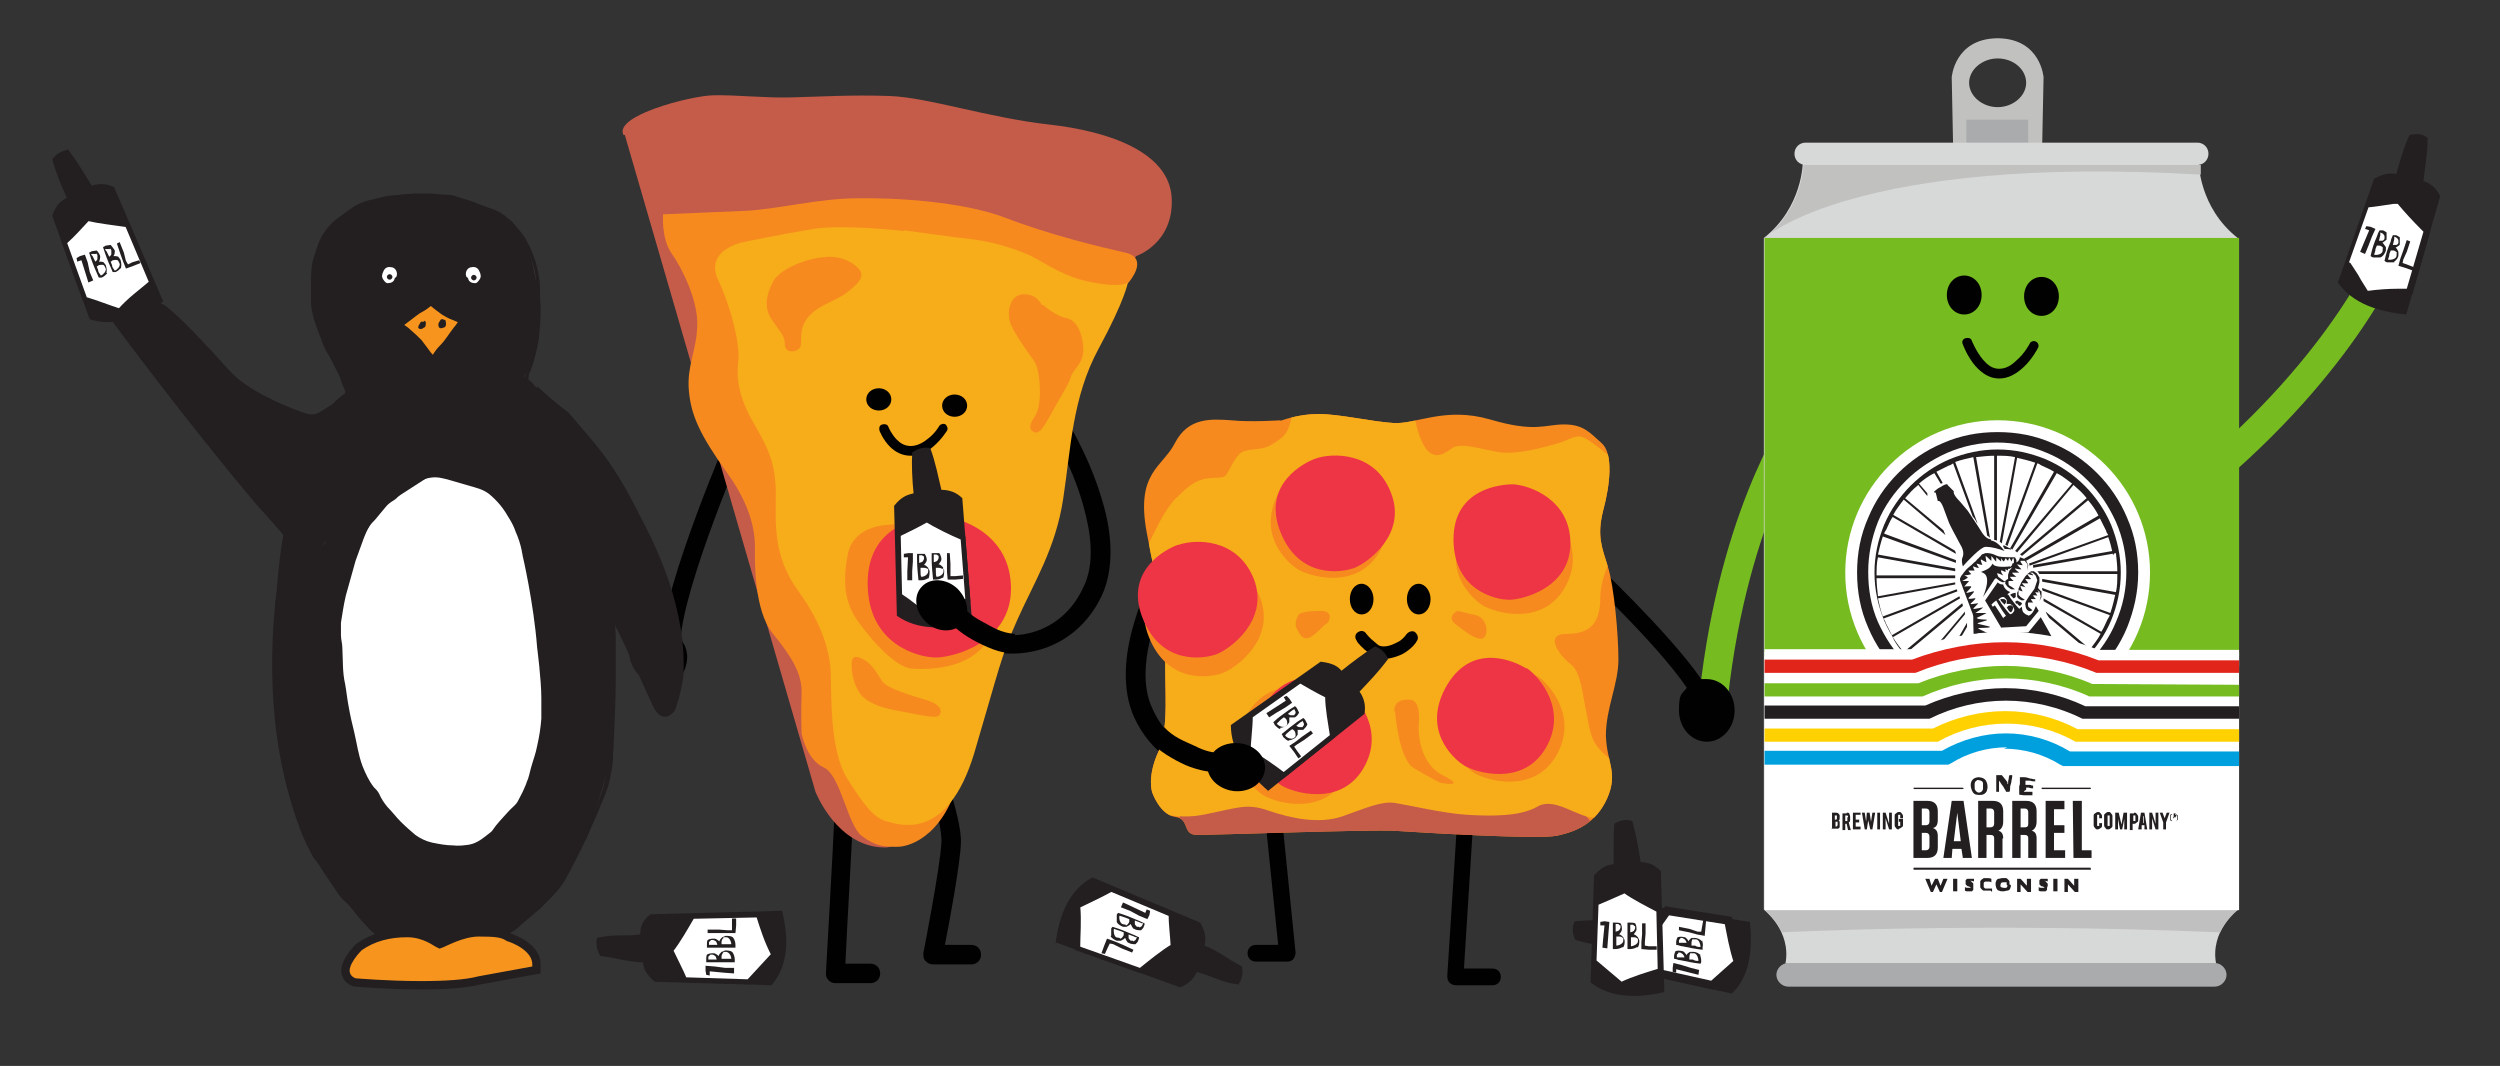 <?xml version="1.0" encoding="UTF-8"?>
<svg xmlns="http://www.w3.org/2000/svg" version="1.1" xmlns:xlink="http://www.w3.org/1999/xlink" viewBox="0 0 359.3 153.2">
  <rect x="0" y="0" width="359.3" height="153.2" fill="#333333" stroke="none"/>
  <defs>
    <style>
      .cls-1 {
        fill: #ffd100;
      }

      .cls-2 {
        fill: #d7d8d8;
      }

      .cls-3 {
        stroke-miterlimit: 10;
        stroke-width: 1.2px;
      }

      .cls-3, .cls-4 {
        fill: #f7941d;
      }

      .cls-3, .cls-5, .cls-6, .cls-7, .cls-8 {
        stroke: #231f20;
      }

      .cls-9 {
        fill: #f7ac1a;
      }

      .cls-9, .cls-10, .cls-11, .cls-12, .cls-5, .cls-6, .cls-13, .cls-14, .cls-15, .cls-7, .cls-8 {
        fill-rule: evenodd;
      }

      .cls-16, .cls-14 {
        fill: #231f20;
      }

      .cls-10 {
        fill: #c55b49;
      }

      .cls-17 {
        fill: #725033;
      }

      .cls-18, .cls-12, .cls-5, .cls-6, .cls-7, .cls-8 {
        fill: #fff;
      }

      .cls-11 {
        fill: #ed3545;
      }

      .cls-19 {
        fill: #aaabac;
      }

      .cls-5 {
        stroke-width: .7px;
      }

      .cls-5, .cls-6, .cls-7, .cls-8 {
        stroke-miterlimit: 2.6;
      }

      .cls-20, .cls-21 {
        fill: none;
      }

      .cls-22 {
        clip-path: url(#clippath-1);
      }

      .cls-23 {
        fill: #00a0df;
      }

      .cls-24 {
        fill: #e1251b;
      }

      .cls-6 {
        stroke-width: .7px;
      }

      .cls-25 {
        fill: #c1c0c1;
      }

      .cls-13 {
        fill: #f68a1f;
      }

      .cls-26 {
        fill: #c1c1c0;
      }

      .cls-21 {
        clip-rule: evenodd;
      }

      .cls-15 {
        fill: #010101;
      }

      .cls-27 {
        clip-path: url(#clippath-2);
      }

      .cls-7 {
        stroke-width: 1.2px;
      }

      .cls-28 {
        fill: #76bc21;
      }

      .cls-29 {
        fill: #feec57;
      }

      .cls-8 {
        stroke-width: .7px;
      }

      .cls-30 {
        clip-path: url(#clippath);
      }
    </style>
    <clipPath id="clippath">
      <rect class="cls-20" x="253.6" y="34.2" width="68.2" height="96.7"/>
    </clipPath>
    <clipPath id="clippath-1">
      <path class="cls-20" d="M278.8,62.6c-2.5,1.1-4.8,2.6-6.8,4.6-2,2-3.5,4.2-4.6,6.8-1.1,2.6-1.7,5.4-1.7,8.3s.6,5.7,1.7,8.4c1.1,2.6,2.7,4.9,4.7,6.8v.9s9.4-.9,9.4-.9v.9c1.7-1,3.6-1.5,5.6-1.5s3.9-.4,5.6.7v.9h9.3v-.9c2-2,3.6-4.3,4.7-6.8,1.1-2.7,1.7-5.5,1.7-8.4s-.6-5.7-1.7-8.3c-1.1-2.5-2.6-4.8-4.6-6.8-2-2-4.2-3.5-6.8-4.6-2.6-1.1-5.4-1.7-8.3-1.7s-5.7.6-8.3,1.7"/>
    </clipPath>
    <clipPath id="clippath-2">
      <path class="cls-21" d="M184.1,60.4s-4.3.3-7.2,0c-2.9-.2-6.1-.4-8,3.2-1.8,3.6-5.7,4.2-4.1,12.9,1.6,8.7,2.9,11.8,2.7,17.2-.2,5.4.6,10.6-1,14.3-1.7,3.7-.9,5.9-.9,5.9,0,0,1.1,3.2,3.3,3.5,2.2.3.9,2.6,3.2,2.6,2.3,0,25-.8,28.3-.6,3.2.2,20.6,1.3,23.4.7,2.8-.6,5.6-1.8,7.2-5.4,1.6-3.7-.1-5.1-.2-9,0-3.9,1.8-7.4,1.8-10.9s-.6-10.4-1.5-13.3c-.9-2.9-1.6-4.5-.7-8.1,1-3.7,1.5-8.2-.2-9.7-1.7-1.5-2.6-2.7-5.4-2.7s-4.1,1.2-10.6-.7c-6.5-1.9-10.7.7-13.9.5-3.2-.2-7.8-1.3-10.8-1.3-3,0-5.5,1-5.5,1"/>
    </clipPath>
  </defs>
  <!-- Generator: Adobe Illustrator 28.7.1, SVG Export Plug-In . SVG Version: 1.2.0 Build 142)  -->
  <g>
    <g id="Layer_1">
      <g>
        <path class="cls-28" d="M246.1,104.5c0,0-.1,0-.2,0-1.1-.1-2-1.1-1.9-2.2,2.5-27.8,12.4-42.3,12.8-42.9.7-.9,1.9-1.2,2.9-.5.9.6,1.2,1.9.5,2.9h0c0,.1-9.7,14.3-12.1,40.9,0,1.1-1,1.9-2.1,1.9Z"/>
        <path class="cls-28" d="M315.7,71.3c-.4-.1-.8-.3-1.1-.7-.7-.9-.6-2.2.3-2.9,20.7-17.1,26.9-32.9,26.9-33.1.4-1.1,1.6-1.6,2.7-1.2,1.1.4,1.6,1.6,1.2,2.7-.3.7-6.7,17-28.2,34.8-.5.4-1.2.6-1.8.4Z"/>
        <g>
          <path class="cls-14" d="M345.9,45.2c-4.2-.4-7.8-1.6-9.9-4.6l5.2-14.9c1.6-.9,2.4-.8,3.2-.7.5-1.8,1.1-3.9,1.9-5.6.9-.2,1.8-.2,2.6.4,0,2.4-.4,4.2-.6,6.2,1.1.4,1.9,1.1,2.4,2.2l-4.9,17.1Z"/>
          <g>
            <path class="cls-12" d="M340.3,29.6c1.3-.1,2.8-.3,4.6-.5,1.1,1.4,2.5,2.9,3.9,4.3l-2.5,8.6c-2,0-4,0-6.1.3-.9-1.4-1.8-3-2.8-4.4l2.9-8.3Z"/>
            <path class="cls-16" d="M340.1,42.7v-.2c-.5-.6-.9-1.2-1.3-1.9-.5-.9-1.1-1.7-1.6-2.6h0c0-.1,3-8.8,3-8.8h.2c1.1-.1,2.3-.3,3.8-.4h1c0-.1.1,0,.1,0,.9,1.3,2.2,2.6,3.5,3.8l.5.6-2.6,9.1h-2c-1.3,0-2.8,0-4.3.3h-.2ZM337.8,37.8c.5.8,1.1,1.6,1.5,2.4.3.5.7,1.1,1,1.6,1.5-.2,3-.3,4.2-.3h1.4s2.4-8.2,2.4-8.2l-.3-.3c-1.2-1.2-2.4-2.5-3.4-3.7h-.6c-1.4.2-2.5.4-3.6.5l-2.8,7.9Z"/>
          </g>
          <g>
            <polygon class="cls-14" points="340.9 34 340.4 35.3 339.9 36.5 339.2 36.2 339.7 35 340.5 33.1 339.9 32.9 340.1 32.5 340.7 32.6 341.4 32.9 340.9 34"/>
            <path class="cls-14" d="M342.5,35.7c0-.2-.4-.4-.5-.4,0,0-.3,0-.4,0l-.2.5c0,.3-.1.5-.2.8.3.1,1,0,1.2-.4,0,0,.1-.4,0-.5h0ZM342.7,33.9l-.2-.3-.4-.2c0,.1,0,.2,0,.4l-.2.8s.3,0,.5,0c.1,0,.3-.2.3-.3h0c0-.1,0-.3,0-.3h0ZM342.1,37c-.3,0-.7,0-1,0-.1,0-.3-.1-.4-.2.2-1,.5-1.9.9-2.8.1-.3.2-.6.4-.9.1,0,.3,0,.4,0,.2,0,.4.2.6.3,0,.3,0,.7,0,1,0,.1-.5.4-.6.5.2.1.3.4.5.6,0,0,0,.5,0,.5-.1.3-.3.7-.6.9Z"/>
            <path class="cls-14" d="M344.5,36.4c0-.2-.4-.4-.5-.4,0,0-.3,0-.4,0l-.2.5c0,.3-.1.5-.2.8.3.1,1,0,1.2-.4,0,0,.1-.4,0-.5h0ZM344.7,34.5l-.2-.3-.4-.2c0,.1,0,.2,0,.4l-.2.8s.3,0,.5,0c.1,0,.3-.2.3-.3h0c0-.1,0-.3,0-.3h0ZM344.1,37.7c-.3,0-.7,0-1,0-.1,0-.3-.1-.4-.2.2-1,.5-1.9.9-2.8,0-.3.2-.6.3-.9.1,0,.3,0,.4,0,.2,0,.4.2.6.3,0,.3,0,.7,0,1,0,.2-.5.4-.6.5.2.1.3.4.4.6,0,0,0,.5,0,.5,0,.3-.3.7-.6.9Z"/>
            <polygon class="cls-14" points="345.7 38.5 344.7 38.2 345 37.1 345.4 36 345.9 34.5 346.4 34.7 345.9 36.2 345.4 37.3 345.3 37.8 345.9 38 346.9 38.4 346.8 38.9 345.7 38.5"/>
          </g>
        </g>
        <path class="cls-26" d="M287.2,5.5h0s0,0-.1,0,0,0-.1,0h0c-6.1.1-6.5,5.6-6.5,5.6l.2,9.9,6.3.4h0s.1,0,.1,0h.1s0,0,0,0l6.3-.4.2-9.9s-.4-5.5-6.5-5.6ZM287.1,8.4c2.3,0,4.1,1.6,4.1,3.5s-1.9,3.5-4.1,3.5-4.1-1.6-4.1-3.5,1.9-3.5,4.1-3.5Z"/>
        <rect class="cls-19" x="282.6" y="17.2" width="8.9" height="3.5"/>
        <path class="cls-2" d="M316.1,23.3h-28.3s-.2,0-.2,0h-28.5s0,6.5-5.6,10.9v96.5s4,3.1,3.1,7.8h61.9c-.9-4.7,3.1-7.8,3.1-7.8V34.2c-5.6-4.4-5.6-10.9-5.6-10.9Z"/>
        <path class="cls-2" d="M317.4,22.1c0,.9-.7,1.6-1.6,1.6h-56.3c-.9,0-1.6-.7-1.6-1.6h0c0-.9.7-1.6,1.6-1.6h56.3c.9,0,1.6.7,1.6,1.6h0Z"/>
        <path class="cls-19" d="M320,140.1c0,.9-.8,1.7-1.7,1.7h-61.3c-.9,0-1.7-.8-1.7-1.7h0c0-.9.8-1.7,1.7-1.7h61.3c.9,0,1.7.8,1.7,1.7h0Z"/>
        <path class="cls-26" d="M253.6,34.2s12.9-12,62.7-9.1v-1.4h-57.1s-.1,6.2-5.6,10.6Z"/>
        <path class="cls-25" d="M256.1,134s28-1.5,63,0c0,0,.6-1.6,2.6-3.3h-68.2s2,1.8,2.6,3.3Z"/>
        <g class="cls-30">
          <rect class="cls-28" x="242.7" y="29.1" width="200.4" height="65.2"/>
          <rect class="cls-18" x="242.7" y="93.7" width="200.4" height="37.1"/>
          <g>
            <path class="cls-18" d="M309,82.3c0,12.1-9.8,21.9-21.9,21.9s-21.9-9.8-21.9-21.9,9.8-21.9,21.9-21.9,21.9,9.8,21.9,21.9Z"/>
            <g class="cls-22">
              <path class="cls-16" d="M299.6,69.8c-1.6-1.6-3.5-2.9-5.6-3.8-2.2-.9-4.5-1.4-6.9-1.4s-4.7.5-6.9,1.4c-2.1.9-4,2.2-5.6,3.8-1.6,1.6-2.9,3.5-3.8,5.6-.9,2.2-1.4,4.5-1.4,6.9s.5,4.7,1.4,6.9c.9,2.1,2.2,4,3.8,5.6,1.6,1.6,3.5,2.9,5.6,3.8,2.2.9,4.5,1.4,6.9,1.4s4.7-.5,6.9-1.4c2.1-.9,4-2.2,5.6-3.8,1.6-1.6,2.9-3.5,3.8-5.6.9-2.2,1.4-4.5,1.4-6.9s-.5-4.7-1.4-6.9c-.9-2.1-2.2-4-3.8-5.6M304.1,79.1l-11.9,2.1c0,.1,0,.3,0,.4l11.9-2.1c.1.9.2,1.8.2,2.6h-11.5c.1.1.2.2.3.4h11.2c0,.9,0,1.8-.2,2.6l-10.6-1.9c0,.1,0,.3,0,.4l10.5,1.9c-.2.9-.4,1.7-.7,2.6l-9.8-3.6s0,0,0,.1c0,.1,0,.2.1.3l9.6,3.5c0,.2-.2.4-.3.6-.3.6-.5,1.2-.9,1.8l-8.3-4.8c0,.1,0,.3,0,.4l8.2,4.7c-.4.8-1,1.5-1.5,2.2l-6.4-5.4c.1.3.3.6.5.9l5.7,4.8c-.3.3-.6.7-.9,1-.3.3-.6.6-1,.9l-2.4-2.5c0,.1-.1.2-.2.4l2.3,2.4c-.7.6-1.4,1.1-2.2,1.5l-1.8-3.2c0,0-.2.1-.3.2l1.8,3.2c-.6.3-1.2.6-1.8.9-.2,0-.4.2-.6.3l-1.3-3.5c0,0-.2,0-.4,0l1.3,3.6c-.7.2-1.4.4-2,.6,0,0-.3,0-.8.2,0-.5-.2-1-.2-1.4-.4-2.3-.7-4.6-.8-5.5h0c.4.8.8,1.4,1,1.6.1,0,.5.2,1.1.2s1.3-.2,1.9-.6h0s.2,0,.2,0c1.7-1,1.7-2.3,1.7-2.5-.1-.2-.7-1.3-1.5-2.7l-1.8,2.2-3.6.2.7,1.2c0,0,0,.2,0,.6,0,.3,0,.7.2,1.3.2,1.1.4,2.5.6,4.1,0,.5.1,1,.2,1.5-.8.1-1.9.3-2.7.3s-1.5-.2-1.5-.2c0,0-2.3-1.1-2.3-1.1,0-.2,2,0,2.5,0-.3-.5-2.2-1.1-2.3-1.2,0,0,2.4.2,2.4.1,0-.2-1.9-1.1-2.3-1.2,0,0,2,0,2,0-.2-.4-1.9-.7-1.8-.8,0-.2,1.4-.2,1.9,0,.1,0-1.7-.9-1.6-1,.2-.2,1.7.2,1.8.1,0-.1-1.7-.8-1.7-.9,0,0,1.5,0,1.5,0,.1-.3-1.5-.7-1.5-.9,0-.2,1.7,0,1.8-.1,0-.2-1.6-.8-1.6-1,0-.1,1.7.1,1.7,0,0-.1-1.7-.7-1.7-.8,0-.2,1.5,0,1.6,0,0-.1-1.5-.7-1.5-.8s1.7,0,1.7-.2c0-.1-1.8-.4-1.8-.5,0-.1,1.4-.4,1.4-.5,0-.1-1.4,0-1.5-.3,0,0,1.5-.7,1.4-.7,0,0-1.6,0-1.6,0,0,0,1.1-.7,1.1-.8-.2,0-1.4.3-1.4.2,0-.1.8-.8.7-.8-.2,0-1.1.2-1.1.1,0-.1.8-.7.7-.8,0-.1-.9.2-1,0,0-.1.9-.9.8-1,0-.1-1.1.3-1.1.2,0-.1.8-.8.7-.9,0-.1-1,0-1,0l.7-.8s-1,0-1,0c0,0,.8-.4.8-.5,0-.1-.5-.3-.5-.3.2,0,.9-.1,1-.2,0,0-.4-.4-.4-.5,0,0,.8,0,.9,0,0,0-.3-.5-.2-.6.3.1.7.3.8.2,0,0-.4-.6-.3-.6.3.1.7.2.8.2,0,0-.3-.7-.2-.8.2.1.7.4.8.4,0,0-.2-.9-.1-.9.3.2.7.7.8.7,0,0,0-.7,0-.7.2.2.6.8.7.8,0,0,0-.6,0-.6.1.1.7.6.7.6,0,0,0-.5,0-.5,0,.1.3.5.4.5,0,0,.2-.4.3-.5,0,.2.3.4.3.4,0,0,.1-.4.2-.4,0,0,.3.5.3.5,0,0,.2-.7.3-.4.1.3,0,.7,0,.7l-.4.4-.5.4.6-.2.5-.3.2-.4s0-.4,0-.4c0,0-.2-.4-.2-.4,0,0-1.9,0-2.1-.1-.4,0-.8-.3-1.2-.4-.4-.1-.9-.2-1.2,0-.2,0-.4.2-.5.4-.1,0-.2.2-.3.3-.1,0-.2.2-.3.3,0,0,0,0-.1.1-.3.2-.5.5-.8.7-.2.2-.5.4-.7.7,0,0-.2.2-.3.4-.1.1-.2.2-.3.4-.2.3-.1.5,0,.8.2.4.3.9.5,1.3.3.9.7,1.8,1,2.7.1.3.3.6.3,1,0,.3,0,.6,0,.9,0,1.4.2,2.9,0,4.3,0,.7-.1,1.4-.2,2-.2,1.3-.5,2.6-.9,3.8-.4,0-.6-.2-.6-.2-.3,0-.6-.2-.8-.3l1.7-4.8c0-.4,0-.9,0-1.3l-2.2,6c-.2,0-.4-.2-.6-.3-.6-.3-1.2-.5-1.8-.9l4.5-7.8c0-.2,0-.4,0-.6l-4.7,8.2c-.8-.5-1.5-1-2.2-1.5l6.6-7.9c0,0,0-.2,0-.2,0,0,0-.1,0-.2l-6.8,8.1c-.3-.3-.7-.6-1-.9-.3-.3-.6-.6-.9-1l8.4-7c0-.1,0-.2-.1-.4l-8.5,7.1c-.6-.7-1.1-1.4-1.5-2.2l9.7-5.6c0-.1-.1-.2-.1-.3l-9.7,5.6c-.3-.6-.6-1.2-.9-1.8,0-.2-.2-.4-.3-.6l10.6-3.9c0-.1,0-.2-.1-.3l-10.6,3.9c-.3-.8-.5-1.7-.7-2.6l11.1-2s0,0,0-.1c0,0,0-.2,0-.2l-11.1,2c-.1-.9-.2-1.8-.2-2.6h11.3c0-.1,0-.2,0-.4h-11.3c0-.9,0-1.8.2-2.6l11.1,2c0-.1,0-.2,0-.4l-11.1-2c.2-.9.4-1.7.7-2.6l10.5,3.8c0-.1,0-.3,0-.4l-10.3-3.8c0-.2.2-.4.3-.6.3-.6.5-1.2.9-1.8l9.1,5.3c0-.2-.1-.4-.2-.5l-8.8-5.1c.4-.8,1-1.5,1.5-2.2l6,5.1c-.1-.2-.2-.5-.3-.7l-5.5-4.6c.3-.3.6-.7.9-1,.3-.3.6-.6,1-.9l1.3,1.6c0-.2,0-.3,0-.4l-1.2-1.4c.7-.6,1.4-1.1,2.2-1.5l.9,1.5c.1,0,.2,0,.3-.1l-.9-1.6c.6-.3,1.2-.6,1.8-.9.2,0,.4-.2.6-.3l2.8,7.6c.2.2.4.5.5.7,0,.1.1.2.2.3l-3.2-8.8c.8-.3,1.7-.5,2.6-.7l2,11.3c.1,0,.3.2.4.3l-2-11.6c.9-.1,1.8-.2,2.6-.2v12.1c.1,0,.2,0,.4.1v-12.2c.9,0,1.8,0,2.6.2l-2.2,12.2c.1,0,.2.1.3.2l2.2-12.3c.9.2,1.7.4,2.6.7l-4.3,11.8c.1,0,.2.1.3.2l4.3-11.9c.2,0,.4.2.6.3.6.3,1.2.5,1.8.9l-6.3,11c.1,0,.2.1.3.2l6.4-11c.8.4,1.5,1,2.2,1.5l-8.2,9.7c.1,0,.2.1.3.2l8.1-9.7c.3.3.7.6,1,.9.3.3.6.6.9,1l-9.6,8.1c.1,0,.2.1.3.2l9.5-8c.6.7,1.1,1.4,1.5,2.2l-10.7,6.2c0,0,.2.2.3.3l10.6-6.1c.3.6.6,1.2.9,1.8,0,.2.2.4.3.6l-11.4,4.1c0,0,.1.2.1.3,0,0,0,0,0,0l11.3-4.1c.3.8.5,1.7.7,2.6"/>
              <path class="cls-16" d="M286.9,83.1c.2.2.4.3.5.4,0,0,.4.2.5.2,0,0,.4-.2.4-.2,0,0,0,0,0,0h0s-.3,0-.3,0l-.8-.6-.2-.5c.4,0,.8.3.9.3,0,0-.4-.5-.3-.7.1-.1.5.2.6.2s0-.4,0-.4c0,0,.4.2.4.2,0,0,0-.3,0-.3s.2.1.3,0c0,0,0-.3,0-.3,0,0-2.3.3-2.5-.4-.4.6-.6.8-1.7,1.2.6.2,1.5.6.3,3.6l1.7-2.6s0,0,0,0"/>
              <path class="cls-16" d="M288.9,85.5l.5.5s.2-.1.3-.2c0,0,0-.5,0-.6-.1,0-.3,0-.7.2"/>
              <path class="cls-16" d="M289.1,87c-.1,0-.4,0-.5.1,0,0-.1.2-.2.2l.2.3c.1.2.2.3.4.4.2-.1.4-.6.3-.8,0,0-.2-.2-.2-.2"/>
              <path class="cls-16" d="M288.2,86.2s-.1-.1-.2-.1h-.5c0,.2.1.3.2.4l.4.4s.1-.2.2-.3c0,0,0-.2,0-.3,0,0,0,0,0,0"/>
              <path class="cls-16" d="M286.1,77.5h0c-.1,0-.7,0-1.4-1.2-.6-1-1.8-2.7-1.9-2.9l-1.1-1.3c-1.1-1.1-.9-1.4-.9-1.5,0,0,0,0,0,0l-.9-.9h0c0-.1,0-.1,0-.1,0,0-.1,0-.2,0,0,0-.4.1-.8.4h0s-.2.1-.2.1c-.4.2-.6.5-.7.5,0,0,0,.2,0,.2h.2l.3,1.2s0,0,.1,0h0c.1,0,.4,0,.9,1.5l.6,1.6c0,.1,1,2,1.6,3.1.7,1.1.4,1.7.4,1.8h0s-.3.4,0,1.4c.7-.8,2.5-2.7,3.2-2.8,0,0,.2,0,.3,0,.6,0,1.8.3,2.5.6-1.1-1.5-1.9-1.5-1.9-1.5"/>
              <path class="cls-16" d="M289.9,86.7c.1.2.2.3.4.4,0,0,0,0,0,0,0,0,.3-.3.3-.3,0-.3-.5-.3-.7-.5,0,0-.3.2-.3.2l.2.3Z"/>
              <path class="cls-16" d="M291.5,88.4c-.2,0-.4-.1-.6-.3-.3-.2-.3-.7-.3-.9,0,0-.4.3-.4.3-.5-.5-.9-1.1-1.3-1.6-.1-.2-.2-.4-.4-.5,0,0,.4-.3.4-.3-.5-.2-.9-.6-1-1.1-.2,0-.5,0-.8-.3l-1.8,2.6,2.3,3.9,3.6-.2,1.8-2.2c-.1-.2-.3-.5-.4-.7-.2.5-.6,1.4-1.2,1.4M288,89l-.5-.8-.8-1.2-.3.2-.2-.3.3-.3.4-.3.4.7.5.8.5.7-.4.3ZM289.2,88.2c0,0-.2,0-.3.1-.5-.5-.9-1.1-1.3-1.6-.1-.2-.2-.4-.4-.5,0,0,.1-.1.2-.2.1-.1.3-.2.5-.2.2,0,.4.3.5.4,0,0,0,.5,0,.6.2,0,.3,0,.5,0,0,0,.3.2.3.2.1.2.3.5.3.7,0,.2-.3.4-.4.6"/>
              <path class="cls-16" d="M291.5,82.4l-.4.4-.4.6-.2.3-.4.9v.2c0,0-.2.4-.2.4,0,0,0,.3,0,.5,0,.2.4.5.5.5.2.2.6,0,.6,0l-.6-.4-.3-.3v-.7s.5.2.6.2c0,0-.4-.7-.3-.8,0,0,.7.2.7.2,0,0-.5-.5-.5-.6,0,0,.8.1.9,0,0,0-.5-.6-.4-.6,0,0,.8.1.8,0,0,0-.6-.6-.5-.7,0,0,.8.2.8.2,0,0-.1-.2-.1-.2l-.4-.2h.4s.5.4.5.5c0,0,.2.6.2.6l-.4,1.2c-.1.2-.7.9-1.1,1.6-.2.3-.3.6-.2.8,0,.2.1.6.3.7.3.3.7,0,.7,0l-.6-.5s-.1-.5,0-.6c0,0,.6,0,.7,0,0,0-.4-.5-.3-.5,0,0,.6,0,.7,0,0,0-.4-.4-.4-.5,0-.1.6,0,.6,0,0,0-.3-.5-.3-.5,0,0,.5.1.5,0,0,0-.1-.2-.2-.3l.3.2.2.7s-.3,1.1-.2.7l.3-.6v-.8c-.1,0-.5-.5-.5-.5l.2-.8v-.7c0,0-.4-.6-.4-.6l-.4-.3h-.4Z"/>
              <path class="cls-16" d="M288.8,82l-.2.6v.6c-.1,0-.4.3-.4.3v.4c0,0,.3.4.3.4,0,0,.5.4.6.4s.5,0,.5,0l-.4-.3-.5-.3s-.1-.5,0-.6c0,0,.7,0,.7,0,0,0-.6-.5-.5-.6,0,0,.8,0,.9,0,0,0-.7-.5-.6-.6,0,0,.9,0,1,0,0,0-.7-.5-.6-.6,0,0,.9.2.9.1,0,0-.6-.6-.6-.7,0,0,.8.2.8.1,0,0-.4-.5-.3-.6,0,0,.6,0,.6,0l.4.5s0,.4,0,.6c0,.1,0,.2,0,.3,0,0,.1-.8.1-.8,0,0,0,0,0,0,0,0-.4-.8-.4-.8,0,0-.7-.3-.8-.3,0,.2-.2.5-.3.6-.3.2-.8.3-.8.3h0s0,.1,0,.1v.4c0,0-.3.4-.3.4Z"/>
              <path class="cls-16" d="M288.9,78.8c-.2,0-.7-.4-.9-.4-.3,0,0,.2.1.5,0,0,0,0,0,0,0,0,0,0,0,0,.3,0,.7,0,.9.1,0,0,0-.1,0-.2,0,0-.1,0-.2,0"/>
              <path class="cls-16" d="M305.7,74.4c-1-2.4-2.5-4.6-4.3-6.4-1.9-1.9-4-3.3-6.4-4.3-2.5-1.1-5.1-1.6-7.9-1.6s-5.4.5-7.9,1.6c-2.4,1-4.6,2.5-6.4,4.3-1.9,1.9-3.3,4-4.3,6.4-1.1,2.5-1.6,5.1-1.6,7.9s.5,5.4,1.6,7.9c1,2.4,2.5,4.6,4.3,6.4,1.9,1.9,4,3.3,6.4,4.3,2.5,1.1,5.1,1.6,7.9,1.6s5.4-.5,7.9-1.6c2.4-1,4.6-2.5,6.4-4.3,1.9-1.9,3.3-4,4.3-6.4,1-2.5,1.6-5.1,1.6-7.9s-.5-5.4-1.6-7.9M304.1,89.4c-.9,2.2-2.3,4.2-4,5.9-1.7,1.7-3.7,3-5.9,4-2.3,1-4.7,1.4-7.2,1.4s-4.9-.5-7.2-1.4c-2.2-.9-4.2-2.3-5.9-4-1.7-1.7-3-3.7-4-5.9-1-2.3-1.4-4.7-1.4-7.2s.5-4.9,1.4-7.2c.9-2.2,2.3-4.2,4-5.9,1.7-1.7,3.7-3,5.9-4,2.3-1,4.7-1.5,7.2-1.5s4.9.5,7.2,1.5c2.2.9,4.2,2.3,5.9,4,1.7,1.7,3,3.7,4,5.9,1,2.3,1.5,4.7,1.5,7.2s-.5,4.9-1.5,7.2"/>
            </g>
          </g>
          <g>
            <path class="cls-16" d="M275,124.8c0,0,0-.1.1-.1h25.3c0,0,.1,0,.1.2s0,.1-.1.1h-25.3c0,0-.1,0-.1-.1"/>
            <path class="cls-16" d="M263.3,119.2v-2.4h.5c.1,0,.3,0,.4.1,0,0,.2.2.2.3,0,0,0,.2,0,.3,0,.2,0,.3-.1.4,0,0,0,0-.1,0,0,0,.1,0,.2.2,0,0,0,.1,0,.2,0,0,0,.1,0,.2,0,.2,0,.3,0,.4,0,0-.1.1-.2.2,0,0-.2,0-.3,0h-.7ZM263.7,117.8h.1c.1,0,.2,0,.2-.2,0,0,0,0,0-.2,0-.1,0-.2,0-.2,0,0-.1,0-.2,0h-.1v.6ZM263.7,118.8h.1c.1,0,.2,0,.3-.2,0,0,0,0,0-.2,0-.1,0-.2,0-.3,0,0-.1,0-.2,0h-.1v.7Z"/>
            <path class="cls-16" d="M265.4,116.8c.2,0,.4,0,.4.2,0,0,.1.2.1.4v.4c0,.2,0,.3-.2.4l.3,1.1h-.4l-.2-.9h-.2v.9h-.4v-2.4h.6ZM265.6,117.4c0-.1,0-.2-.2-.2h-.2v.8h.2c0,0,.1,0,.1,0,0,0,0,0,0-.1v-.4Z"/>
            <polygon class="cls-16" points="266.3 119.2 266.3 116.8 267.4 116.8 267.4 117.1 266.7 117.1 266.7 117.8 267.2 117.8 267.2 118.2 266.7 118.2 266.7 118.8 267.4 118.8 267.4 119.2 266.3 119.2"/>
            <polygon class="cls-16" points="269.1 116.8 269.5 116.8 269.1 119.2 268.8 119.2 268.5 117.9 268.3 119.2 268 119.2 267.6 116.8 268 116.8 268.2 118.1 268.3 116.8 268.7 116.8 268.9 118.1 269.1 116.8"/>
            <rect class="cls-16" x="269.8" y="116.8" width=".4" height="2.4"/>
            <polygon class="cls-16" points="271 116.8 271.5 118.4 271.5 116.8 271.9 116.8 271.9 119.2 271.5 119.2 271 117.6 271 119.2 270.6 119.2 270.6 116.8 271 116.8"/>
            <path class="cls-16" d="M272.9,119.2c-.2,0-.3,0-.4-.2-.1-.1-.2-.2-.2-.4v-1.3c0-.2,0-.3.2-.4.1-.1.2-.2.4-.2s.3,0,.4.2c.1.1.2.2.2.4v.3h-.4v-.3c0,0,0-.1,0-.2,0,0,0,0-.2,0s-.1,0-.1,0c0,0,0,0,0,.2v1.3c0,0,0,.1,0,.1,0,0,0,0,.1,0s.1,0,.2,0c0,0,0,0,0-.1v-.5h-.2v-.4h.6v.8c0,.2,0,.3-.2.4-.1.1-.3.2-.4.2"/>
            <path class="cls-16" d="M301.5,119.2c-.2,0-.3,0-.4-.2-.1-.1-.2-.2-.2-.4v-1.3c0-.2,0-.3.2-.4.1-.1.3-.2.4-.2s.3,0,.4.2c.1.1.2.2.2.4v.3h-.4v-.3c0,0,0-.1,0-.2,0,0,0,0-.2,0s-.1,0-.1,0c0,0,0,0,0,.2v1.3c0,0,0,.1,0,.1,0,0,0,0,.1,0s.1,0,.2,0c0,0,0,0,0-.1v-.3h.4v.3c0,.2,0,.3-.2.4-.1.1-.3.2-.4.2"/>
            <path class="cls-16" d="M303,116.7c.2,0,.3,0,.4.2.1.1.2.2.2.4v1.3c0,.2,0,.3-.2.4-.1.1-.2.2-.4.2s-.3,0-.4-.2c-.1-.1-.2-.2-.2-.4v-1.3c0-.2,0-.3.2-.4.1-.1.2-.2.4-.2M303.2,117.3c0,0,0-.1,0-.1,0,0,0,0-.2,0s-.1,0-.1,0c0,0,0,0,0,.1v1.3c0,0,0,.1,0,.1,0,0,0,0,.1,0s.1,0,.2,0c0,0,0,0,0-.1v-1.3Z"/>
            <polygon class="cls-16" points="304.4 119.2 304 119.2 304 116.8 304.5 116.8 304.9 118.5 305.2 116.8 305.7 116.8 305.7 119.2 305.3 119.2 305.3 117.7 305 119.2 304.7 119.2 304.4 117.7 304.4 119.2"/>
            <path class="cls-16" d="M306.7,116.8c.2,0,.3,0,.4.2.1.1.2.2.2.4v.4c0,.2,0,.3-.2.4-.1.1-.2.2-.4.2h-.2v.9h-.4v-2.4h.6ZM306.9,117.4c0,0,0-.1,0-.2,0,0,0,0-.1,0h-.2v.8h.2c0,0,.1,0,.1,0,0,0,0,0,0-.1v-.4Z"/>
            <path class="cls-16" d="M307.8,118.6v.6h-.5l.4-2.4h.5l.4,2.4h-.4v-.6h-.5ZM308,117.3v1c-.1,0,.1,0,.1,0v-1Z"/>
            <polygon class="cls-16" points="309.3 116.8 309.8 118.4 309.8 116.8 310.2 116.8 310.2 119.2 309.8 119.2 309.3 117.6 309.3 119.2 308.9 119.2 308.9 116.8 309.3 116.8"/>
            <polygon class="cls-16" points="310.9 118.2 310.4 116.8 310.8 116.8 311.1 117.6 311.4 116.8 311.8 116.8 311.3 118.2 311.3 119.2 310.9 119.2 310.9 118.2"/>
            <path class="cls-16" d="M278.5,120.3v1.5c0,1-.5,1.5-1.5,1.5h-2v-8.2s2,0,2,0c1,0,1.5.5,1.5,1.5v1.2c0,.7-.2,1.1-.7,1.2.5.2.7.5.7,1.2M276.8,116.2h-.6v2.4h.6c.3,0,.5-.2.5-.5v-1.4c0-.3-.2-.5-.5-.5M276.2,122.2h.6c.3,0,.5-.2.5-.5v-1.5c0-.3-.2-.5-.5-.5h-.6s0,2.5,0,2.5Z"/>
            <path class="cls-16" d="M283.3,123.3h-1.2s-.2-1.3-.2-1.3h-1.3s-.1,1.3-.1,1.3h-1.2l1.2-8.2h1.7s1.2,8.2,1.2,8.2ZM280.8,120.9h1s-.5-4.1-.5-4.1l-.5,4.1Z"/>
            <path class="cls-16" d="M287.8,120.5v2.8s-1.2,0-1.2,0v-2.8c0-.4-.2-.5-.5-.5h-.6s0,3.3,0,3.3h-1.2s0-8.2,0-8.2h2.1c1,0,1.5.5,1.5,1.5v1.5c0,.7-.3,1.1-.7,1.3.5.1.7.5.7,1.1M286.1,116.2h-.6v2.7h.6c.3,0,.5-.2.5-.5v-1.7c0-.3-.2-.5-.5-.5"/>
            <path class="cls-16" d="M292.7,120.5v2.8h-1.2s0-2.8,0-2.8c0-.4-.2-.5-.5-.5h-.6s0,3.3,0,3.3h-1.2s0-8.2,0-8.2h2c1,0,1.5.5,1.5,1.5v1.5c0,.7-.3,1.1-.7,1.3.5.1.7.5.7,1.1M291,116.2h-.6v2.7s.6,0,.6,0c.4,0,.5-.2.5-.5v-1.7c0-.3-.2-.5-.5-.5"/>
            <polygon class="cls-16" points="296.7 115.1 296.7 116.3 295.2 116.3 295.2 118.6 296.7 118.6 296.7 119.7 295.2 119.7 295.2 122.2 296.8 122.2 296.8 123.3 294 123.3 294 115.1 296.7 115.1"/>
            <polygon class="cls-16" points="299.2 115.1 299.2 122.2 300.6 122.2 300.6 123.3 298 123.3 297.9 115.1 299.2 115.1"/>
            <path class="cls-16" d="M275,113.3c0,0,0-.1.1-.1h6.9c0,0,.2,0,.2.1s0,.1-.2.1h-6.9c0,0-.1,0-.1-.2"/>
            <path class="cls-16" d="M293.4,113.3c0,0,0-.1.1-.1h6.9c0,0,.1,0,.1.1s0,.1-.1.1h-6.9c0,0-.1,0-.1-.2"/>
            <path class="cls-16" d="M285.6,113.4c0,.2-.1.4-.2.5-.3.4-.9.4-1.4.3-.4-.1-.6-.5-.7-.9-.2-.7,0-1.5,1-1.6.3,0,.7.1.8.2.6.3.6,1.4.5,1.5M284.1,112.2s0,0,0,0c-.4.1-.3.7-.3,1,0,.2,0,.3.2.5.3.4.9.2,1-.3,0-.2,0-.7,0-.8,0-.4-.5-.5-.9-.5"/>
            <path class="cls-16" d="M288.3,113.8c0-.1-.1-.3-.2-.4-.1-.2-.2-.4-.3-.5-.2-.2-.3-.5-.5-.7,0,.1,0,.2,0,.3h0c0,.5,0,.9,0,1.3-.1,0-.3,0-.4,0h0c0-.4,0-.6,0-.9,0-.2,0-.4,0-.7,0-.2,0-.5,0-.8h.1c.2,0,.4,0,.6,0h.1c.3.4.6.7.8,1h0c0,.2,0,.3.1.3,0-.3,0-.5.1-.8,0-.2,0-.3.1-.5h0c.1,0,.2,0,.3,0h.1c0,.2,0,.4-.1.7,0,.3-.1.6-.2.9,0,.3,0,.6-.1.8-.2,0-.3,0-.5,0h0Z"/>
            <path class="cls-16" d="M290.9,113.7s0,0,0,.1c.2,0,.3,0,.5,0,.2,0,.3,0,.5,0h.2c0,.2,0,.3,0,.5-.2,0-.4,0-.6,0-.2,0-.4,0-.6,0-.2,0-.7-.1-.7-.1h0c0-.1,0-.4,0-.5,0-.2,0-.3,0-.5,0-.2,0-.3.1-.5,0-.2,0-.3,0-.5,0-.1,0-.3,0-.5h.1c.2,0,.3,0,.5,0,.3,0,.6.1.9.2.2,0,.5.1.5.1h.2s0,.2,0,.3c-.2,0-.5,0-.7-.1-.2,0-.5,0-.7,0,0,.1,0,.3,0,.4h0c0,0,0,.3,0,.2,0,0,.4,0,.4,0,.2,0,.4,0,.5.1h.2c0,.2,0,.3,0,.4-.2,0-.4,0-.6-.1-.1,0-.3,0-.4,0,0,.1,0,.2,0,.3h0Z"/>
            <path class="cls-16" d="M311.9,117.5c0-.1,0-.2,0-.3,0-.1.1-.2.2-.2.1,0,.2,0,.3,0s.2,0,.3,0c0,0,.2.1.2.2,0,.1,0,.2,0,.3s0,.2,0,.3c0,.1-.1.2-.2.2-.1,0-.2,0-.3,0s-.2,0-.3,0c-.1,0-.2-.1-.2-.2,0-.1,0-.2,0-.3M312,117.5c0,0,0,.2,0,.3,0,0,.1.1.2.2,0,0,.2,0,.3,0s.2,0,.3,0c0,0,.1-.1.2-.2,0,0,0-.2,0-.3s0-.2,0-.3c0,0-.1-.1-.2-.2,0,0-.2,0-.3,0s-.2,0-.3,0c0,0-.1.1-.2.2,0,0,0,.2,0,.3M312.6,117.1c0,0,.1,0,.2,0,0,0,0,0,0,.1s0,.1,0,.1,0,0-.1,0h0s0,0,0,0c0,0,0,0,0,.1h0c0,.1-.2.1-.2.1h0c0-.1,0-.2,0-.2,0,0,0,0,0,0,0,0,0,0,0,0h0v.3h-.1v-.7h.3ZM312.5,117.4s0,0,.1,0c0,0,0,0,0,0s0,0,0,0c0,0,0,0-.1,0h-.2v.2h.2Z"/>
            <polygon class="cls-16" points="279.9 126.3 279.1 128.2 278.8 128.2 278.3 127.1 277.8 128.2 277.5 128.2 276.7 126.3 277.3 126.3 277.6 127.3 278.1 126.3 278.5 126.3 278.9 127.3 279.3 126.3 279.9 126.3"/>
            <rect class="cls-16" x="280.7" y="126.3" width=".6" height="1.8"/>
            <path class="cls-16" d="M283.6,127.6c0,.1,0,.2,0,.3,0,0-.1.1-.2.2-.1,0-.2,0-.4,0s0,0-.1,0c0,0-.1,0-.2,0,0,0-.2,0-.3-.1v-.5c0,0,.2.1.3.1,0,0,.2,0,.3,0s.2,0,.2,0c0,0,0,0,0,0,0,0,0,0,0-.1,0,0-.1,0-.2-.1-.1,0-.2,0-.3-.1,0,0-.1-.1-.2-.2,0,0,0-.2,0-.3s0-.2,0-.3c0,0,.1-.1.2-.2.1,0,.2,0,.4,0s.2,0,.3,0c0,0,.2,0,.2,0,0,0,.1,0,.1,0v.4c0,0-.2-.1-.3-.1,0,0-.2,0-.3,0s-.1,0-.2,0c0,0,0,0,0,0s0,0,0,0c0,0,0,0,.2,0,.1,0,.3.1.3.2,0,0,.2.1.2.2,0,0,0,.2,0,.3"/>
            <path class="cls-16" d="M286.1,128c0,0-.2,0-.2,0,0,0-.2,0-.2,0,0,0-.2,0-.2,0-.2,0-.3,0-.4,0-.1,0-.2-.1-.3-.2,0,0-.2-.2-.2-.3,0-.1,0-.2,0-.4s0-.3,0-.4c0-.1.1-.2.2-.3,0,0,.2-.1.3-.2.1,0,.3,0,.4,0,.2,0,.5,0,.7.1v.5c0,0-.2-.1-.3-.1,0,0-.2,0-.3,0s-.2,0-.3,0c0,0-.2.1-.2.2,0,0,0,.2,0,.3s0,.2,0,.3c0,0,.1.1.2.2,0,0,.2,0,.3,0s.2,0,.3,0c0,0,.1,0,.2,0,0,0,.1,0,.2,0v.5Z"/>
            <path class="cls-16" d="M289,127.2c0,.2,0,.3-.1.5,0,.1-.2.3-.4.3-.2,0-.3.1-.6.1s-.4,0-.6-.1c-.2,0-.3-.2-.4-.4,0-.1-.1-.3-.1-.5s0-.3.1-.5c0-.1.2-.3.3-.3.2,0,.4-.1.6-.1s.3,0,.5,0c.1,0,.2.1.3.2,0,0,.2.2.2.3,0,.1,0,.2,0,.4M288.4,127.2c0,0,0-.1,0-.2,0,0,0-.1,0-.2,0,0,0,0-.2,0,0,0-.1,0-.2,0-.1,0-.3,0-.4.1,0,0-.1.2-.1.3s0,.3.1.3c0,0,.2.1.4.1s.2,0,.3,0c0,0,.1,0,.2-.2,0,0,0-.2,0-.2"/>
            <polygon class="cls-16" points="291.9 128.2 291.4 128.2 290.4 127.1 290.4 128.2 289.9 128.2 289.9 126.3 290.4 126.3 291.3 127.3 291.3 126.3 291.9 126.3 291.9 128.2"/>
            <path class="cls-16" d="M294.2,127.6c0,.1,0,.2,0,.3,0,0-.1.1-.2.2-.1,0-.2,0-.4,0s0,0-.1,0c0,0-.1,0-.2,0,0,0-.2,0-.3-.1v-.5c0,0,.2.1.3.1,0,0,.2,0,.3,0s.2,0,.2,0c0,0,0,0,0,0,0,0,0,0,0-.1,0,0-.1,0-.2-.1-.1,0-.2,0-.3-.1,0,0-.1-.1-.2-.2,0,0,0-.2,0-.3s0-.2,0-.3c0,0,.1-.1.2-.2.1,0,.2,0,.4,0s.2,0,.3,0c0,0,.2,0,.2,0,0,0,0,0,.1,0v.4c0,0-.2-.1-.3-.1,0,0-.2,0-.3,0s-.1,0-.1,0c0,0,0,0,0,0s0,0,0,0c0,0,0,0,.2,0,.1,0,.3.1.3.2,0,0,.1.1.2.2,0,0,0,.2,0,.3"/>
            <rect class="cls-16" x="295.1" y="126.3" width=".6" height="1.8"/>
            <polygon class="cls-16" points="298.7 128.2 298.2 128.2 297.2 127.1 297.2 128.2 296.7 128.2 296.7 126.3 297.2 126.3 298.1 127.3 298.1 126.3 298.7 126.3 298.7 128.2"/>
          </g>
          <rect class="cls-18" x="272" y="94.1" width="29.7" height="12.1"/>
          <g>
            <path class="cls-23" d="M288,107.6c2.9,0,5.7.8,8.1,2.3l.4.2h62l.4-.2c2.4-1.5,5.2-2.3,8.1-2.3s5.7.8,8.1,2.3l.4.2h67.8v-2h-67c-2.8-1.7-6-2.6-9.2-2.6s-6.4.9-9.2,2.5h0s0,0,0,0h-60.4c-2.8-1.7-6-2.6-9.2-2.6s-6.4.9-9.2,2.5h0s0,0,0,0h-36.9v2h37.8l.4-.2c2.4-1.5,5.2-2.3,8.1-2.3"/>
            <path class="cls-28" d="M379,100.2h64.2v-1.9h-63.7c-3.9-1.7-8.3-2.6-12.5-2.6s-8.6,1.2-12.5,2.9h0s0,0,0,0l-53.7-.3h-.1c-3.9-1.7-8.3-2.6-12.5-2.6s-8.6.9-12.5,2.5h0s0,0,0,0h-33.6v1.9h34.2c3.8-1.7,7.9-2.6,12-2.6s8.3.9,12,2.6h54.9c3.8-1.7,7.9-2.6,12-2.6s8.3.9,12,2.6"/>
            <path class="cls-16" d="M378,103.5h65.2v-1.9h-64.7c-3.6-1.7-7.6-2.6-11.5-2.6s-7.9.9-11.5,2.5h0s0,0,0,0h-55.8c-3.6-1.7-7.6-2.6-11.5-2.6s-7.9.9-11.5,2.5h0s0,0,0,0h-34.6v1.9h35.2c3.4-1.7,7.2-2.6,11-2.6s7.6.9,11,2.6h57c3.4-1.7,7.2-2.6,11-2.6s7.6.9,11,2.6"/>
            <path class="cls-1" d="M376.8,106.8h66.4v-1.9h-65.8c-3.2-1.7-6.8-2.6-10.4-2.6s-7.2.9-10.4,2.5h0s0,0,0,0h-58c-3.2-1.7-6.8-2.6-10.4-2.6s-7.2.9-10.4,2.5h0s0,0,0,0h-35.7v1.9h36.4c3-1.7,6.4-2.6,9.9-2.6s6.9.9,9.9,2.6h59.3c3-1.7,6.4-2.6,9.9-2.6s6.9.9,9.9,2.6"/>
            <path class="cls-18" d="M443.5,93.5h-63.1c-4.3-1.7-8.9-2.6-13.4-2.6s-9.2.9-13.4,2.5h0s0,0,0,0h-52c-4.3-1.7-8.9-2.6-13.4-2.6s-9.2.9-13.4,2.5h0s0,0,0,0h-32.7v2.5h33.2c4.1-1.7,8.6-2.6,13-2.6s8.9.9,13,2.6h53c4.1-1.7,8.6-2.6,13-2.6s8.9.9,13,2.6h63.5"/>
            <path class="cls-24" d="M443.5,95h-63.1c-4.3-1.7-8.9-2.6-13.4-2.6s-9.2.9-13.4,2.5h0s0,0,0,0h-52c-4.3-1.7-8.9-2.6-13.4-2.6s-9.2.9-13.4,2.5h0s0,0,0,0h-32.7v1.9h33.2c4.1-1.7,8.6-2.6,13-2.6s8.9.9,13,2.6h53c4.1-1.7,8.6-2.6,13-2.6s8.9.9,13,2.6h63.5"/>
          </g>
        </g>
        <g>
          <path class="cls-15" d="M282.1,49.5s.6,1.7,1.8,3.1c.9,1,2,1.8,3.4,1.8s2.5-.7,3.5-1.6c1.3-1.2,2.1-2.8,2.1-2.8.2-.3,0-.8-.3-.9-.3-.2-.8,0-.9.3,0,0-.7,1.4-1.9,2.4-.7.7-1.5,1.2-2.5,1.2s-1.7-.6-2.3-1.3c-1-1.2-1.6-2.7-1.6-2.7-.1-.4-.5-.5-.9-.4-.4.1-.6.5-.4.9h0Z"/>
          <path class="cls-15" d="M282.3,39.6c1.4,0,2.5,1.2,2.5,2.8s-1.1,2.8-2.5,2.8-2.5-1.2-2.5-2.8,1.1-2.8,2.5-2.8h0Z"/>
          <path class="cls-15" d="M293.4,39.8c1.4,0,2.5,1.2,2.5,2.8s-1.1,2.8-2.5,2.8-2.5-1.2-2.5-2.8,1.1-2.8,2.5-2.8h0Z"/>
        </g>
        <path class="cls-15" d="M189,95.9c.2-1.5.6-3.3,1.5-3.8,1.6-.9,2.1-.8,2.6-.4,1.5,1.4.7,3.9.3,4.9-.3.7-3.3,4.6-4.9,6.8-1,1.7-2.2,3.4-3.6,4.8-5,5-17.1,5.2-21.9-5.1-1.8-4-1.4-9,0-13.6,1.9-6.6,5.5-12.2,5.5-12.2.4-.6,1.3-.8,1.9-.4.6.4.8,1.3.4,1.9,0,0-3.4,5.3-5.1,11.5-1.1,3.9-1.7,8.3,0,11.7,3.8,8.3,13.4,8.3,17.4,4.3,2.8-2.8,5-7.4,6.1-10.2h0Z"/>
        <path class="cls-15" d="M118.1,108.2s1.9,6.6,1.8,9.4c-.1,2.9-1.2,22.3-1.2,22.3,0,.4.1.7.4,1,.3.3.6.4,1,.4h5c.8,0,1.4-.6,1.4-1.4s-.6-1.4-1.4-1.4h-3.6c.2-4.6,1-18.5,1.1-20.9.2-3-1.9-10.3-1.9-10.3-.2-.7-1-1.1-1.7-.9-.7.2-1.2,1-.9,1.7h0Z"/>
        <path class="cls-15" d="M131.8,108.5s3.7,9,3.5,12.6c-.2,3.7-2.6,15.9-2.6,15.9,0,.4,0,.8.3,1.1.3.3.6.5,1.1.5h5.5c.8,0,1.4-.6,1.4-1.4s-.6-1.4-1.4-1.4h-3.8c.7-3.5,2.2-11.7,2.3-14.6.2-3.9-3.7-13.8-3.7-13.8-.3-.7-1.1-1-1.8-.8-.7.3-1,1.1-.8,1.8h0Z"/>
        <path class="cls-15" d="M132.4,78.3c-.2-1.5-.6-3.3-1.5-3.8-1.6-.9-2.2-.8-2.6-.4-1.5,1.4-.7,3.9-.3,4.9.3.7,3.3,4.6,4.9,6.8,1,1.7,2.2,3.4,3.6,4.8,5,5,17.1,5.2,21.9-5.1,1.8-4,1.4-9.1,0-13.6-1.9-6.6-5.5-12.2-5.5-12.2-.4-.6-1.3-.8-1.9-.4-.6.4-.8,1.3-.4,1.9,0,0,3.4,5.3,5.1,11.5,1.1,3.9,1.7,8.3,0,11.7-3.8,8.3-13.4,8.3-17.4,4.3-2.8-2.8-5-7.4-6.1-10.2h0Z"/>
        <path class="cls-15" d="M104.8,62.2s-9.3,21.5-9.7,29.8c0,.8.6,1.4,1.3,1.4.8,0,1.4-.6,1.4-1.3.4-8,9.4-28.8,9.4-28.8.3-.7,0-1.5-.7-1.8-.7-.3-1.5,0-1.8.7h0Z"/>
        <path class="cls-10" d="M89.8,19.4l27.4,94.4s3.1,8,10,8,9.1-26.2,17.4-48c7.9-20.6,18.7-37,18.7-37,0,0,5.4-1.8,5.1-8.3-.3-6.5-8.7-9.6-17.6-10.6-8.9-1-17.4-3.9-22.9-4.1-5.5-.2-10.1.1-14.2.2-4.1.1-8-.4-11.3-.3-3.2.1-14.2,2.9-12.8,5.7"/>
        <path class="cls-13" d="M95.3,30.8s-.3,3.4,1.2,5.6c1.6,2.2,3.9,7,3.7,10.5-.1,3.5-1.5,5.7-1.2,9.2.3,3.5,1.5,6.3,5.6,12,4.1,5.7,3.9,9.8,3.9,11,0,1.2-.2,8.6,2.6,12,2.8,3.4,4.2,5.9,4.1,8.5-.1,2.6,0,5.8,0,5.8,0,0,.7,3.8,3.2,4.9,2.4,1.1,3.4,8.2,5.4,9.8,2.1,1.6,3.3,1.6,5.2,1.6s7.3-1.8,9.2-11.4c1.9-9.6,15.2-60.2,15.2-60.2l8.8-9.5s3.1-3.5-.5-4.3c-3.6-.8-11-2.6-17.2-5-6.3-2.4-16.1-2.9-21.4-2.8-5.3,0-11.5,1.6-16,1.8-4.6.2-11.8.5-11.8.5h0Z"/>
        <path class="cls-9" d="M129.9,33.2s-8.7-1-13-.3c-4.3.7-10.1,1.9-10.1,1.9,0,0-5.6,1.1-3.6,5.4,2,4.3,3.2,9.5,2.9,11.8-.3,2.4.1,5.1,2.1,8.6,2,3.5,3.2,5.6,3.3,10,0,4.5-.5,9.2,3.2,14.3,3.7,5.1,4.6,9.1,4.7,11.9.1,2.7-.2,10.9,2.3,15,2.6,4.1,3.9,5.8,5.9,6.3,1.9.5,8.6,2.7,12.4-9.8,3.7-12.5,3.8-13.8,6.2-19.2,2.4-5.4,5.5-10.2,6.6-17.4,1.1-7.2,1.3-14.6,5.1-21.6,3.8-7,4.2-9.5,4.2-9.5,0,0-.7.8-5,0-4.3-.8-6.3-2.5-9.1-3.9-2.9-1.3-6.3-2.1-8.2-2.3-1.9-.2-9.1-1.2-9.9-1.3h0Z"/>
        <path class="cls-13" d="M126.7,97.8s-1.1-2-2.1-2.7c-.9-.6-2.3-1.4-2.2.5,0,1.9.7,3.4,1.3,4.2.6.8,2.2,1.8,5.1,2.3,2.9.5,5.7,1.3,6.2.7.5-.7.1-1.6-1.9-2.2-2-.6-5.8-1.7-6.3-2.7h0Z"/>
        <path class="cls-13" d="M149.7,43.8s-.7-1.6-2.6-1.5c-2,0-2.6,2.8-1.7,4.6.8,1.7,3.1,4.8,3.1,4.8,0,0,.7.7.9,3.2.2,2.5-.1,4.1-.7,5-.6.9-1,1.7-.1,2.2.9.4,1.7-1.3,2.4-2.5.6-1.2,2.7-4.5,2.9-5.4.2-1,1.9-2,1.8-4.1-.1-2.1-.9-4.1-2.5-4.4-1.5-.3-3.2-1.8-3.2-1.8h0Z"/>
        <path class="cls-13" d="M118.1,37c-2.3.2-6.1,1.7-7,3.5-.9,1.7-1.4,3.6-.2,5.4,1.2,1.8,1.9,2.3,1.9,3.6,0,1.3,1.7,1.2,2.2.4.4-.9-.4-2.6,1.3-4.5,1.7-1.8,3.7-2,5.6-3.5,1.9-1.5,2.3-2.3,1.5-3.3-.9-1-2.9-2-5.2-1.6"/>
        <path class="cls-13" d="M132.7,75.8s-9.8-2.4-10.9,4.1c-1.2,6.5,1,8.8,2.9,11.2,1.9,2.4,4.6,4.9,6.4,5,1.7.1,11,.6,12-7.5,1-8.1-10.3-12.9-10.3-12.9h0Z"/>
        <path class="cls-11" d="M135.2,74.2c-2,0-10.5.6-10.5,9.6s7.5,10.7,9.8,10.7,10.8-2,10.8-9.9-7.3-10.3-10.1-10.4h0Z"/>
        <path class="cls-15" d="M126.4,61.9s.5,1.3,1.5,2.3c.7.7,1.7,1.3,3,1.3s2.4-.6,3.2-1.3c1.2-1,2-2.3,2-2.3.2-.3,0-.7-.2-.9-.3-.2-.8,0-.9.2,0,0-.6,1.1-1.7,1.9-.6.5-1.5,1-2.4,1s-1.5-.4-2-.9c-.8-.8-1.2-1.8-1.2-1.8-.1-.4-.5-.5-.9-.4-.4.1-.5.5-.4.9h0Z"/>
        <path class="cls-15" d="M126.3,55.8c1,0,1.8.7,1.8,1.6s-.8,1.6-1.8,1.6-1.8-.7-1.8-1.6.8-1.6,1.8-1.6h0Z"/>
        <path class="cls-15" d="M137.2,56.7c1,0,1.8.7,1.8,1.6s-.8,1.6-1.8,1.6-1.8-.7-1.8-1.6.8-1.6,1.8-1.6h0Z"/>
        <path class="cls-15" d="M209.4,118.4l-1.4,21.9c0,.3.1.7.3.9.2.2.5.4.9.4h5.3c.7,0,1.2-.5,1.2-1.2s-.5-1.2-1.2-1.2h-4.1l1.3-20.6c0-.7-.5-1.2-1.1-1.3-.7,0-1.2.5-1.3,1.1h0Z"/>
        <path class="cls-15" d="M181.4,113.4l2.3,22.4h-3.2c-.7,0-1.2.5-1.2,1.2s.5,1.2,1.2,1.2h4.5c.3,0,.7-.1.9-.4.2-.3.3-.6.3-.9l-2.4-23.7c0-.7-.7-1.1-1.3-1.1-.7,0-1.1.7-1.1,1.3h0Z"/>
        <path class="cls-15" d="M242.4,98.8c-4.5-6.6-15.3-16.6-15.3-16.6-.5-.5-.5-1.2,0-1.7.4-.5,1.2-.5,1.7,0,0,0,11,10.3,15.7,17.1.3,0,.5,0,.8,0,2.2,0,4,2,4,4.5s-1.8,4.5-4,4.5-4-2-4-4.5.4-2.3,1.1-3.2h0Z"/>
        <path class="cls-13" d="M184.1,60.4s-4.3.3-7.2,0c-2.9-.2-6.1-.4-8,3.2-1.8,3.6-5.7,4.2-4.1,12.9,1.6,8.7,2.9,11.8,2.7,17.2-.2,5.4.6,10.6-1,14.3-1.7,3.7-.9,5.9-.9,5.9,0,0,1.1,3.2,3.3,3.5,2.2.3.9,2.6,3.2,2.6,2.3,0,25-.8,28.3-.6,3.2.2,20.6,1.3,23.4.7,2.8-.6,5.6-1.8,7.2-5.4,1.6-3.7-.1-5.1-.2-9,0-3.9,1.8-7.4,1.8-10.9s-.6-10.4-1.5-13.3c-.9-2.9-1.6-4.5-.7-8.1,1-3.7,1.5-8.2-.2-9.7-1.7-1.5-2.6-2.7-5.4-2.7s-4.1,1.2-10.6-.7c-6.5-1.9-10.7.7-13.9.5-3.2-.2-7.8-1.3-10.8-1.3-3,0-5.5,1-5.5,1"/>
        <g class="cls-27">
          <path class="cls-10" d="M169,122.3c0,1.8,56.7,2.4,56.7,2.4l5.6-3.8-8.5-9.1-37.3-2.5-16.4,5.9.5,2.2-2.9,2.8,2.4,2.1"/>
          <path class="cls-9" d="M185.8,57.5s.2,4.1-1.7,5.5c-1.9,1.4-2.3,1.4-4,1.6-1.7.2-1.9.3-3,2.1-1.1,1.9-.6,1.9-2.9,2-2.4.1-3.5,1.3-5.2,2.9-1.7,1.7-3.1,5-3.8,6.3-.7,1.4-1.7,37.8-1.7,37.8,0,0,4.3,2.4,9.4,1.4,5.1-1,6.2-1.7,9.4-.6,3.2,1.1,7.3,2,10.7.8,3.4-1.2,5.6-2.2,7.5-1.9,1.9.3,7,1.5,10.3,1.7,3.3.2,7.7.3,10.2-1.2,2.5-1.4,5.7,1.6,8.1,1.6s5.7-6,2.5-8.3c-3.2-2.3-3-4.1-3.6-6.8-.6-2.8-.8-5.8-2.2-6.9-1.5-1.1-4.1-4.4-.6-4.4s4.8-1.7,4.8-5.3c0-3.6,2.9-8.1,2.9-8.1l1.7-9.5s-4.2-3.5-6.1-4.8c-1.9-1.4-2.4-.3-4.9.4-2.5.7-5.6,1.5-8,1.2-2.3-.3-5.6-1.5-6.9-.6-1.3.9-4.2,3.5-5.7-6.1-1.5-9.6-17.1-.9-17.1-.9h0Z"/>
        </g>
        <path class="cls-13" d="M170.2,81c-1.6.5-7.8,3.6-5.1,10.5,2.7,6.9,8.9,5.9,10.7,5.2,1.8-.7,7.6-4.8,5.3-10.8-2.4-6-8.7-5.7-10.8-4.9h0Z"/>
        <path class="cls-13" d="M190.6,100.4c-1.4-.9-7.6-4-11.4,2.3-3.8,6.4.8,10.6,2.4,11.6,1.6,1,8.4,3.1,11.7-2.4,3.3-5.5-.8-10.3-2.7-11.6h0Z"/>
        <path class="cls-13" d="M220.9,97.2c-1.4-.9-7.6-4-11.4,2.3-3.8,6.4.8,10.6,2.4,11.6,1.6,1,8.4,3.1,11.7-2.4,3.3-5.5-.8-10.3-2.7-11.6h0Z"/>
        <path class="cls-13" d="M222.1,73.1c-1.4-.9-7.6-4-11.4,2.3-3.8,6.4.8,10.6,2.4,11.6,1.6,1,8.4,3.1,11.7-2.4,3.3-5.5-.8-10.3-2.7-11.6h0Z"/>
        <path class="cls-13" d="M195.5,67.9c-1.4-.9-7.6-4-11.4,2.3-3.8,6.4.8,10.6,2.4,11.6,1.6,1,8.4,3.1,11.7-2.4,3.3-5.5-.8-10.3-2.7-11.6h0Z"/>
        <path class="cls-11" d="M189.1,65.9c-1.5.5-7.8,3.6-5.1,10.5,2.7,6.9,8.9,5.9,10.7,5.2,1.8-.7,7.6-4.8,5.2-10.8-2.3-6-8.6-5.7-10.8-4.9h0Z"/>
        <path class="cls-11" d="M169.3,78.3c-1.5.5-7.8,3.6-5.1,10.5,2.7,6.9,8.9,5.9,10.7,5.2,1.8-.7,7.6-4.8,5.3-10.8-2.4-6-8.6-5.7-10.8-4.9h0Z"/>
        <path class="cls-11" d="M193.2,99c-1.4-.9-7.6-4-11.4,2.3-3.8,6.4.8,10.6,2.4,11.6,1.6,1,8.4,3.1,11.7-2.4,3.3-5.5-.8-10.3-2.7-11.6h0Z"/>
        <path class="cls-11" d="M219.4,96.1c-1.4-.9-7.6-4-11.4,2.3-3.8,6.4.8,10.6,2.4,11.6,1.6,1,8.4,3.1,11.7-2.4,3.3-5.5-.8-10.3-2.7-11.6h0Z"/>
        <path class="cls-11" d="M217.5,69.6c-1.6,0-8.6.5-8.6,7.9s6.1,8.7,8,8.7,8.8-1.7,8.8-8.1-6-8.4-8.3-8.5h0Z"/>
        <path class="cls-13" d="M189.6,87.8s-2.7,0-3,.6c-.3.6-.6,1.3-.2,2,.4.7.7,1.5,1.6,1.3.9-.2,2.1-1.8,2.7-2.1.5-.4.9-1.9-1-1.8"/>
        <path class="cls-15" d="M195.7,83.9c.9,0,1.7,1,1.7,2.2s-.7,2.2-1.7,2.2-1.7-1-1.7-2.2.7-2.2,1.7-2.2h0Z"/>
        <path class="cls-15" d="M203.9,83.9c.9,0,1.7,1,1.7,2.2s-.7,2.2-1.7,2.2-1.7-1-1.7-2.2.7-2.2,1.7-2.2h0Z"/>
        <path class="cls-13" d="M212,88.4l-2.5-.6s-1.8.8-.2,2c1.6,1.2,2.6,2,3.6,2s1.2-2.8-.8-3.4h0Z"/>
        <path class="cls-15" d="M195.1,92.3s.7.9,1.6,1.5c.7.5,1.6.9,2.3.9s2.3-.4,3.2-1.1c.7-.5,1.2-1,1.5-1.6.2-.4,0-.9-.4-1.2-.4-.2-.9,0-1.2.4-.2.3-.5.6-.9.9-.7.4-1.5.8-2.3.8s-.9-.3-1.3-.6c-.8-.6-1.3-1.3-1.3-1.3-.3-.4-.8-.4-1.2-.1-.4.3-.4.8-.1,1.2h0Z"/>
        <path class="cls-13" d="M200.5,102.2s.5,6.9,2.7,8.2c2.2,1.3,3.8,2.1,3.8,2.1,0,0,4.1.8.3-1.1-3.8-2-3.4-7.3-3.4-7.3,0,0,.4-3.3-1.1-3.5-1.4-.2-2.5.3-2.4,1.7"/>
        <path class="cls-15" d="M94.4,91.2c-1.1.5-1.9,1.5-2.3,2.8-.5,2.1.5,4.2,2.3,4.6,1.8.5,3.7-.9,4.2-3,.5-1.8-.2-3.5-1.5-4.3"/>
        <g>
          <polygon class="cls-17" points="88 77.2 86.6 74.2 84.4 73.4 86.4 78.5 88 77.2"/>
          <g>
            <path class="cls-16" d="M50.3,55.4s-6.8-11.3-4.6-17.7c0,0,.3-8.8,12.8-9.8,0,0,15.7-.2,17.7,8.5.6,2.5,1.2,6.1,1.2,6.1,0,0,.6,8.7-2.3,11.8"/>
            <path class="cls-16" d="M74.9,54.3l1,.7,1.4,1.4,2.6,2.3,3.5,2.9c10.6,10.1,11.6,26.5,11.6,26.5,0,0-.2-2.3,0,0,1.1,12.9-4,6.8-4,6.8-1.8-13-7.8-22.6-7.8-22.6,2.4,3.6,4.8,15.5,4.8,15.5,0,0,.8,17.9-.3,20.9,0,0-3.9,21.2-15.6,25.5l1.5,1.3s3.4,2.1,3.1,3.3c0,0-11.2,4.5-26.1,1.8,0,0-.2-4.8,5.3-5.5,0,0-14.3-8.6-15.6-29-1.3-20.7.2-22.8.2-22.8"/>
          </g>
          <path class="cls-18" d="M63.5,68.3l7.2,2.4,2.4,2.6s2.8,5.3,3.2,8.5l1.8,14.6s1.7,8-2.1,16.3c0,0-3.6,8.5-9.4,8.9,0,0-6.5,2.1-11.3-5.6,0,0-5.3-3.9-7-24.7,0,0,1.4-21.2,15.2-23.1Z"/>
          <path class="cls-16" d="M49.5,55.2c-.2-.3-.4-.6-.6-.9-.4-.8-.8-1.6-1.2-2.4-.3-.7-.8-1.3-1.1-2-.3-.6-.4-1.2-.7-1.8-.3-.8-.6-1.6-.8-2.3-.2-.8-.4-1.5-.4-2.3,0-1,0-1.9,0-2.9,0-1.2,0-2.4.4-3.6.4-1.2.7-2.5,1.5-3.6.5-.8,1.2-1.5,2-2.1.7-.5,1.4-1,2.1-1.5.9-.6,2-1,3.1-1.2.8-.2,1.5-.4,2.3-.5.4,0,.9,0,1.4-.1.8,0,1.5-.2,2.3-.2.6,0,1.2,0,1.7,0,1,0,1.9.2,2.8.2,1,0,1.9.5,2.8.7.8.2,1.6.6,2.4.9.6.2,1.2.4,1.7.6.7.3,1.3.7,1.8,1.2.3.2.6.4.8.7.4.5.9,1,1.3,1.6.3.3.5.7.7,1.1.4.7.7,1.5,1,2.3.3.7.4,1.5.6,2.3.1.6.2,1.2.2,1.8,0,1,0,1.9.1,2.9,0,.2,0,.5,0,.7,0,1.1-.1,2.2-.2,3.3,0,.6-.2,1.3-.3,1.9-.2.7-.3,1.3-.5,2-.2.6-.4,1.2-.7,1.8,0,.2,0,.6-.1.7.5.4.9.9,1.3,1.3,2.8,2.6,4.5,3.8,4.5,3.8,0,0,14.8,13.4,13.6,32,0,0-.3,2.4-1.2,4.8,0,0-1.9,2.8-3.5-1.4,0,0-3.9-19.7-7.5-22.5M86.2,74.1l-1.8-.7c3.9,6.7,4.1,18.2,4.1,18.2,0,2.1,0,4.2,0,6.3,0,3-.2,5.9-.3,8.9,0,.5,0,.9-.1,1.4,0,.6,0,1.3-.1,1.9-.2,1-.3,1.9-.6,2.9-.4,1.3-1,2.5-1.5,3.8-.5,1.2-1.1,2.4-1.6,3.7-.3.5-.6,1.1-.8,1.6-.6,1.1-1.1,2.2-1.7,3.3-.5.9-.9,1.7-1.6,2.5-.3.3-.5.6-.8.9-.3.3-.6.6-.9.9-.4.4-.8.9-1.3,1.2-.9.6-1.6,1.4-2.4,2.1-.4.4-.8.7-1.3,1-.2.1-.4.4-.6.6.6.3,1.3.4,1.9.7.3.1.5.4.7.6.6.4.8,1,1.2,1.6.3.3.4.8.4,1.2,0,.1,0,.3,0,.5-.1,0-.2.1-.4,0-.6,0-1.1.2-1.7.3-.6.1-1.2.3-1.8.4-.6.1-1.2.3-1.8.4-.6.1-1.2.2-1.8.3-1,.2-2,.3-3,.5-.8,0-1.5.1-2.3.2-1,0-2,.2-3.1.2-.6,0-1.2,0-1.8,0s-1.2-.3-1.9-.3c-1,0-1.8-.1-2.7-.2-.3,0-.7-.1-1-.1-1.2,0-.7,0-1.8-.2-.2,0-.5-.8-.7-.7-.3,0-.7-.4-.8-.7-.1-.4-.3.3-.2-.1,0-.1-.2-.2-.2-.4,0-.5,0-.7.4-1.1.5-.5.8-1,1.3-1.4.7-.6,1.1-1.3,2.2-1.4.2,0,.2-.3.3-.3-.6-.5-1.2-1-1.7-1.6-.8-.8-1.5-1.7-2.2-2.6-.3-.5-.8-.8-1.2-1.2-.8-.9-1.4-2-2-3-.5-.8-1-1.7-1.7-2.4-.5-.5-.8-1.2-1.1-1.8-.5-.9-.9-1.9-1.3-2.9-.4-1.1-.8-2.2-1.1-3.3-4.3-13.6-2.7-27.7-2.1-31.7l3.9-4,4.1-2.1,4.9-2.9,1.7-1.5,1.8-1.8,1.8-1.5,3.4-1.9,1.7-.4h2.3c0,0,4.8,1.2,4.8,1.2l3,2.3,12.8,2.6ZM52.8,73.6,42.5,83.4c-.8,0-1.3,0-1.3,0l-.3,1c-2.3,16.3,1.7,30.1,1.7,30.1.1.5.3,1,.5,1.5.1.4.3.7.4,1.1.2.9.5,1.8.9,2.6.7,1.5,1.6,2.9,2.5,4.3.4.6.8,1.2,1.2,1.7.4.7.8,1.4,1.3,2,.6.8,1.3,1.5,1.9,2.2.3.4.6.8.9,1.2.4.4.8.9,1.2,1.2.4.4.9.7,1.4,1.1.2.2.5.3.8.5.2,0,.5.2.7.2.5,0,1-.3,1.5-.3.6-.1,1.2-.3,1.7-.2,1.2,0,2.5.3,3.6.9,0,0,.2,0,.3,0,.4-.2.7-.4,1.1-.5.5-.2,1.1-.4,1.7-.4,1.1,0,2.3,0,3.4,0,.9,0,1.7.1,2.5.4,0,0,.2,0,.3,0,.2-.2.4-.4.7-.5.8-.5,1.4-1.2,2.1-1.8.4-.4.8-.9,1.4-1.1.1,0,.2-.1.3-.2.8-.5,1.4-1.2,2.1-2,.7-.8,1.4-1.5,1.9-2.5.5-1,.9-1.9,1.4-2.8.9-1.6,1.6-3.2,2.4-4.8.6-1.3,1.1-2.6,1.6-3.9.4-1,.6-2.1.8-3.2.1-.5,0-1.1.3-1.6.3-.9.3-1.8.3-2.7,0-3.1,0-6.1.1-9.2.2-2.6,0-5.3-.3-8,0,0-.1-9.4-4.9-18.1v-.6c.2-.8,1.6.7,1.6.7,3.2,4.7,5.3,13.5,5.3,13.5,1.7,9.2,3,10.6,3,10.6,1.8,2,2.4-3.6,2.4-3.6,1.3-8.2-3.7-18.8-3.7-18.8-5.5-11.4-14.1-17.1-14.1-17.1-.3-.3-.7-.6-1-.9-.2-.2-.5-.3-.7-.5-.2-.1-.3-.3-.1-.6.3-.4.6-1.6.6-1.6.1-.6.3-1.1.4-1.7.2-1.2.5-2.4.6-3.7.1-1.2.2-2.4.2-3.6,0-1.1,0-2.2-.1-3.4,0-1.4-.5-2.7-1-4-.6-1.6-1.6-2.9-2.8-4-.2-.2-.4-.4-.6-.5-.5-.3-1-.7-1.5-.9-.6-.3-1.3-.5-1.9-.7-1.5-.5-2.9-1.1-4.4-1.3-.9-.1-1.9-.3-2.8-.3-1.2,0-2.5.1-3.8.2-.8,0-1.7.2-2.5.3-.7.1-1.4.3-2.2.5-.6.2-1.1.4-1.6.8-.4.3-.9.6-1.3.9-.4.3-.9.6-1.3.9-.8.7-1.4,1.6-1.9,2.6-.5,1.2-.9,2.4-1,3.6-.1,1.4-.1,2.8-.3,4.2,0,.9.1,1.8.3,2.7.2.9.6,1.8.9,2.7.2.5.3,1.1.6,1.6.5,1,1,1.9,1.5,2.8.4.7.8,1.4,1.2,2,.2.3.4.6.7,1-.1,0-1.1,1.1-1.3,1.2-.1,0-.2.2-.3.3M77.9,94.3,87.2,88.3,77.2,84.6v-.3c0-1.1-.8-4.1-.8-4.1,0-.3,0-.5-.1-.8-.2-1.1-.5-2.2-.9-3.2-.2-.5-.4-1.1-.7-1.6-.4-.6-.8-1.3-1.2-1.9-.4-.6-.9-1.2-1.4-1.7-.6-.6-1.3-1.1-2.1-1.4-1-.3-1.9-.7-2.9-1-1-.3-1.9-.6-2.9-.9-1.1-.3-2.2-.2-3.3.1-1.6.5-2.7,1.5-3.9,2.6-.6.6-1.3,1.1-1.9,1.7-.3.3-.6.7-.9,1.1-.5.6-.9,1.1-1.4,1.7-.4.6-.8,1.1-1,1.8-.5,1.1-.8,2.3-1.2,3.4-.3,1-.6,1.9-.9,2.9-.4,1.5-.7,2.9-1.1,4.4-.2.6-.3,1.3-.4,2-.2,1.2-.1,2.4,0,3.6.1.8,0,1.5.1,2.3,0,1.2,0,2.5.4,3.7.3,1.1.4,2.2.6,3.3.2,1.1.5,2.2.7,3.3.2,1.1.4,2.2.7,3.2.2.7.4,1.3.6,1.9.3.7.6,1.4,1,2.1.2.4.5.8.8,1.1.5.5.6,1.2,1,1.7.6.8,1.2,1.6,1.9,2.3.6.7,1.3,1.3,1.9,1.9.9.9,2,1.7,3.2,2.1.6.2,1.2.3,1.8.4.8.1,1.7.2,2.5.3.5,0,.9-.1,1.4-.2,1.3-.1,2.4-.8,3.5-1.5.9-.6,1.5-1.4,2.1-2.1.6-.7,1.3-1.4,1.9-2,.3-.3.6-.6.9-.9.2-.3.2-.7.4-.9.2-.2.2-.4.3-.5.2-.4.5-.9.7-1.3,0,0-.1.1-.2.2,0,0,0,0,0,0,.2-.6.5-1.2.7-1.8,0-.2,0-.4,0-.6,0-.2.1-.4.2-.6.3-1,.7-2.1.9-3.1.2-1.2.4-2.4.5-3.6.1-1,.1-2,.1-3,0-.3,0-.5,0-.8l-.4-5.4s-.7-7.1-1.2-9.7ZM59.8,69.5c.8-.6,1.8-.9,2.8-.9.6,0,1.2.2,1.7.3,1,.3,2.1.6,3.1.9,1,.3,2,.5,2.9,1.2.6.5,1.1,1,1.6,1.6.5.6,1,1.4,1.4,2.1.3.5.6,1.1.8,1.7.4.9.7,1.8.9,2.8,0,.2.1.4.1.6,0,0,1.6,6.8,2.1,13.3,0,0,.6,4.6.6,7.2h0c0,.3,0,.4,0,.5,0,.8,0,1.7,0,2.5-.1,1.3-.3,2.6-.6,3.9-.2,1.1-.6,2.1-.9,3.2-.2.7-.3,1.4-.6,2-.1.4-.3.7-.4,1-.2.5-.5,1-.8,1.6-.3.7-1,1.1-1.5,1.7-.8.9-1.6,1.7-2.2,2.6-.1.2-.3.3-.4.4-.9.7-1.8,1.5-3,1.7-.7.1-1.5.2-2.3.1-1,0-2-.2-3-.4-.9-.2-1.7-.6-2.4-1.1-.7-.6-1.4-1.2-2.1-1.9-.7-.7-1.2-1.4-1.9-2.1-.5-.6-.9-1.2-1.2-1.9-.2-.4-.5-.7-.8-1-.7-.9-1.2-2-1.6-3-.6-1.6-.8-3.2-1.2-4.9-.3-1.2-.6-2.5-.8-3.7-.2-1-.3-2.1-.5-3.2-.4-1.7-.3-3.5-.4-5.2,0-.6-.2-1.2-.2-1.8,0-.6,0-1.2,0-1.8.2-1.3.4-2.6.7-3.9.2-.8.5-1.7.7-2.5.2-.8.5-1.7.7-2.5.4-1.1.8-2.2,1.2-3.3.2-.5.4-1,.7-1.5.2-.4.6-.8.9-1.1.5-.6,1-1.2,1.5-1.8.3-.4.7-.7,1.2-1,.5-.3.8-.8,1.3-1.2"/>
          <path class="cls-18" d="M56.2,38.4c.6,0,1,.7.8,1.3,0,0-.1.2-.2.2,0,0-.1.1-.1.2-.1.4-.5.6-1,.6-.2,0-.4-.2-.6-.5-.3-.4-.2-.8,0-1.2.2-.5.6-.7,1.1-.6"/>
          <path class="cls-18" d="M67.8,38.4c-.6,0-1,.7-.8,1.3,0,0,.1.2.2.2,0,0,.1.1.1.2.1.4.5.6,1,.6.2,0,.4-.2.6-.5.3-.4.2-.8,0-1.2-.2-.5-.6-.7-1.1-.6"/>
          <polygon class="cls-4" points="61.7 51.5 57.3 46.7 61.8 43.6 66.5 46.1 62.2 51.6 61.7 51.5"/>
          <path class="cls-16" d="M54.8,46.7c0,.1.3.2.4.2.3,0,.6,0,.9,0s.4,0,.5,0c.2.1.5.3.7.4.8.8,1.6,1.5,2.3,2.3.6.7,1.2,1.6,1.7,2.4.2.3.4.4.8.4.5,0,.6-.6.8-.9.4-.5.7-1,1-1.5.3-.4.7-.8,1.1-1.3.5-.6,1-1.3,1.6-2,.3-.3.7-.5,1.2-.5.3,0,.6,0,.9-.1.1,0,.2-.3.2-.4,0-.2-.1-.3-.4-.3-.6,0-1.3,0-1.9.1-.1,0-.2,0-.3.1-.7-.3-1.4-.7-1.9-1-.6-.4-1.2-.9-1.7-1.3-.2-.2-.4-.2-.8-.2-.5,0-.6.3-.8.5-.4.3-.7.5-1,.8-.3.2-.7.5-1,.7-.5.3-1,.7-1.5,1-.3-.2-.6-.4-1-.2-.2.1-.4,0-.7,0-.2,0-.5,0-.7,0-.3,0-.3.3-.2.6M59,47.4c-.3-.3-.6-.5-.9-.7.3-.2.5-.4.8-.6.7-.5,1.2-1,2-1.4.4-.2.7-.5,1-.7.1,0,.3.2.4.3.4.3.8.6,1.2.9.5.3,1,.6,1.6.8.2.1.5.2.7.3-.2.3-.4.6-.6.8-.7.9-1.2,1.8-2,2.6-.4.4-.7.8-1,1.3-.1-.2-.3-.3-.4-.5-.4-.5-.8-1.1-1.2-1.6-.5-.5-1-1-1.6-1.5"/>
          <path class="cls-16" d="M64,46c0,0,.1.3.1.4,0,.4,0,.6-.4.7-.5.2-.7,0-.7-.5,0-.2.2-.4.3-.6.2-.3.5,0,.7,0"/>
          <path class="cls-16" d="M60.9,46.1c.2,0,.3.1.3.3,0,.3,0,.6-.3.7-.2.2-.6.3-.8,0,0-.3.2-.5.3-.7.1-.3.4-.1.6-.2"/>
          <path class="cls-16" d="M56.4,39.8c0,.2-.2.4-.4.4s-.4-.2-.4-.4.2-.4.4-.4.4.2.4.4Z"/>
          <path class="cls-16" d="M68.5,39.9c0,.2-.2.4-.4.4s-.4-.2-.4-.4.2-.4.4-.4.4.2.4.4Z"/>
          <path class="cls-3" d="M60.5,141.6h0c-4.8,0-9.4-.4-9.4-.4h-.1c-.9-.3-1.2-.9-1.3-1.3-.4-1.5,1.7-3.6,1.9-3.8h0c2-1.4,4.3-2,6.9-2s4.2,1.4,4.7,1.6c.6-.2,3.2-1.7,5.6-1.7s3.4.1,4.3.7c.7.2,4.1,1.5,4,4v.7c0,0-8.2,1.5-8.2,1.5-1.9.5-4.7.7-8.5.7Z"/>
          <path class="cls-16" d="M77.2,55.5c2.8,2.6,4.5,3.8,4.5,3.8,0,0,17.7,19.5,16.5,38,0,0-.3,2.4-1.2,4.8,0,0-1.9,2.8-3.5-1.4,0,0-12.1-26.8-15.7-29.6"/>
          <path class="cls-29" d="M56.3,38.8s0,0,0,0c0,0,0,0,0,0Z"/>
          <path class="cls-16" d="M54.3,130.8s7.9,8.5,18.6-.3c0,0-9.3,5.9-18.6.3Z"/>
        </g>
        <g>
          <path class="cls-14" d="M251.5,132.4c.4,4.2,0,7.9-2.6,10.4l-15.4-3.4c-1.2-1.4-1.3-2.3-1.3-3.1-1.9-.3-4-.7-5.8-1.2-.4-.9-.5-1.7-.1-2.7,2.3-.2,4.1-.2,6.1-.1.2-1.2.7-2.1,1.7-2.6l17.4,2.8Z"/>
          <path class="cls-7" d="M237.6,139.8c-.4-1.3-.8-2.7-1.4-4.5,1.1-1.2,2.3-2.8,3.4-4.4l8.8,1.4c.4,2,.7,3.9,1.4,6-1.2,1.1-2.5,2.2-3.7,3.3l-8.5-1.9Z"/>
          <g>
            <polygon class="cls-14" points="241.7 138.7 243 139.1 244.2 139.4 244.1 140.1 242.9 139.8 240.9 139.3 240.9 139.8 240.4 139.7 240.4 139.1 240.5 138.4 241.7 138.7"/>
            <path class="cls-14" d="M243.1,136.9c-.2,0-.3.4-.3.6,0,0,0,.3,0,.4h.5c.3.2.5.2.8.2,0-.4-.2-1-.6-1.1,0,0-.4,0-.5,0h0ZM241.2,137l-.2.2v.4s.1,0,.3,0h.8c0,.1,0-.2-.2-.4,0-.1-.3-.2-.4-.3h0c0,0-.2,0-.3,0h0ZM244.3,137.1c.1.3.2.7.2,1,0,.1,0,.3-.1.4-1-.1-1.9-.3-2.9-.5-.3,0-.6-.2-.9-.2,0-.1,0-.3,0-.4,0-.2.1-.5.2-.7.3-.1.6-.1,1,0,.2,0,.5.4.6.6,0-.2.3-.4.5-.5,0,0,.5,0,.5,0,.3,0,.8.2,1,.5Z"/>
            <path class="cls-14" d="M243.4,134.9c-.2,0-.3.4-.3.6,0,0,0,.3,0,.4h.5c.3.2.5.2.8.2,0-.4-.2-1-.6-1.1,0,0-.4,0-.5,0h0ZM241.5,134.9l-.2.2v.4s.1,0,.3,0h.8c0,.1,0-.2-.2-.4,0-.1-.3-.2-.4-.3h0c0,0-.2,0-.3,0h0ZM244.6,135.1c.1.3.2.7.1,1,0,.1,0,.3,0,.4-1-.1-1.9-.3-2.9-.5-.3,0-.6-.2-.9-.2,0-.1,0-.3,0-.4,0-.3.1-.5.2-.7.3-.1.6-.1,1,0,.2,0,.5.4.6.6,0-.2.3-.4.4-.5,0,0,.5,0,.5,0,.3,0,.8.2,1,.5Z"/>
            <polygon class="cls-14" points="245.1 133.4 245 134.5 243.9 134.3 242.8 134 241.3 133.7 241.3 133.2 242.8 133.5 244 133.9 244.5 133.9 244.6 133.3 244.8 132.2 245.2 132.3 245.1 133.4"/>
          </g>
        </g>
        <g>
          <path class="cls-14" d="M239.1,142.6c-4,.9-7.7.8-10.5-1.4l.5-15.4c1.2-1.3,2-1.5,2.8-1.6,0-1.8,0-4,.1-5.8.8-.5,1.6-.7,2.6-.4.6,2.2.9,4,1.2,5.9,1.2,0,2.1.5,2.9,1.3l.5,17.3Z"/>
          <path class="cls-8" d="M229.4,129.8c1.2-.5,2.5-1.1,4.1-1.8,1.4,1,3.2,1.9,4.9,2.8l.2,8.7c-1.9.6-3.7,1.1-5.6,2-1.3-1.1-2.6-2.2-3.9-3.3l.3-8.5Z"/>
          <g>
            <polygon class="cls-14" points="231.2 133.7 231.1 135 231 136.3 230.3 136.2 230.4 135 230.6 133 230 133 230 132.5 230.6 132.4 231.3 132.5 231.2 133.7"/>
            <path class="cls-14" d="M233.2,134.8c-.1-.2-.4-.2-.6-.2,0,0-.3,0-.3,0v.5c0,.3,0,.5,0,.8.4,0,1-.3,1-.7,0,0,0-.4,0-.4h0ZM232.8,133l-.2-.2h-.4c0,0,0,.2,0,.3v.8s.4-.1.5-.2c0,0,.2-.3.2-.4h0c0-.1,0-.3,0-.3h0ZM233.2,136.1c-.3.2-.7.3-1,.3-.1,0-.3,0-.4,0,0-1,0-1.9,0-2.9,0-.3,0-.6,0-.9.1,0,.3,0,.4,0,.2,0,.5,0,.7.1.2.3.2.6.2.9,0,.2-.3.6-.4.7.2,0,.4.2.6.4,0,0,.2.4.2.5,0,.3,0,.8-.3,1Z"/>
            <path class="cls-14" d="M235.3,134.9c-.1-.2-.4-.2-.6-.2,0,0-.3,0-.3,0v.5c0,.3,0,.5,0,.8.3,0,1-.3,1-.7,0,0,0-.4,0-.4h0ZM234.9,133.1l-.2-.2h-.4c0,0,0,.2,0,.3v.8c0,0,.4-.1.5-.2,0,0,.2-.3.2-.4h0c0-.1,0-.3,0-.3h0ZM235.3,136.1c-.3.2-.7.3-1,.3-.1,0-.3,0-.4,0,0-1,0-1.9,0-2.9,0-.3,0-.6,0-.9.1,0,.3,0,.4,0,.2,0,.5,0,.7.1.2.3.2.6.2.9,0,.2-.3.5-.4.7.2,0,.4.2.6.4,0,0,.2.4.2.5,0,.3,0,.8-.3,1Z"/>
            <polygon class="cls-14" points="237 136.5 235.9 136.4 235.9 135.4 236 134.3 236 132.7 236.5 132.7 236.5 134.2 236.4 135.4 236.4 135.9 237 136 238.1 136 238.1 136.5 237 136.5"/>
          </g>
        </g>
        <g>
          <path class="cls-14" d="M112.4,130.9c1,4.1.9,7.8-1.5,10.7l-16.8-.5c-1.4-1.2-1.6-2-1.7-2.8-2,0-4.1-.7-6.1-.9-.5-.8-.7-1.6-.5-2.6,2.4-.6,4.1-.2,6.2-.5,0-1.2.5-2.2,1.5-2.9l18.8-.5Z"/>
          <path class="cls-6" d="M98.4,140.8c-.5-1.2-1.2-2.5-2-4.2,1.1-1.4,2.1-3.2,3.1-4.9l9.5-.2c.6,1.9,1.2,3.8,2.2,5.7-1.2,1.3-2.4,2.6-3.6,3.9l-9.3-.3Z"/>
          <g>
            <polygon class="cls-14" points="102.7 138.9 104.2 139.1 105.5 139.1 105.5 139.9 104.1 139.8 102 139.6 102 140.2 101.5 140.1 101.4 139.5 101.4 138.8 102.7 138.9"/>
            <path class="cls-14" d="M104,136.9c-.2.1-.3.4-.3.6,0,0,0,.3,0,.3h.5c.3,0,.6,0,.9,0,0-.4-.3-1-.8-1,0,0-.4,0-.5,0h0ZM102,137.3l-.2.2v.4c0,0,.2,0,.3,0h.9s-.1-.4-.2-.5c0,0-.3-.2-.4-.2h0c0,0-.2,0-.3,0h0ZM105.3,136.9c.2.3.3.7.3,1,0,.1,0,.3,0,.4-1,0-2.1,0-3.1,0-.3,0-.7,0-1,0,0-.1,0-.3,0-.4,0-.2,0-.5.1-.7.3-.2.7-.2,1-.2.2,0,.6.3.7.4,0-.2.2-.4.4-.6,0,0,.5-.2.5-.2.3,0,.9,0,1.1.3Z"/>
            <path class="cls-14" d="M104,134.8c-.2.1-.3.4-.3.6,0,0,0,.3,0,.3h.5c.3,0,.6,0,.9,0,0-.4-.3-1-.7-1,0,0-.4,0-.5,0h0ZM102.1,135.2l-.2.2v.4c0,0,.2,0,.3,0h.9s-.1-.4-.2-.5c0,0-.3-.2-.4-.2h0c0,0-.2,0-.3,0h0ZM105.4,134.8c.2.3.3.7.3,1,0,.1,0,.3,0,.4-1,0-2.1,0-3.1,0-.3,0-.7,0-1,0,0-.1,0-.3,0-.4,0-.3,0-.5.1-.7.3-.2.7-.2,1-.2.2,0,.6.3.7.4,0-.2.2-.4.4-.6,0,0,.5-.2.5-.2.3,0,.9,0,1.1.3Z"/>
            <polygon class="cls-14" points="105.8 133 105.7 134.1 104.6 134.1 103.3 134.1 101.7 134.1 101.7 133.6 103.3 133.6 104.6 133.7 105.2 133.7 105.2 133 105.2 132 105.8 132 105.8 133"/>
          </g>
        </g>
        <g>
          <path class="cls-14" d="M139.8,89.4c-4.1,1.1-7.9,1.2-10.9-.9l-.4-15.8c1.1-1.4,2-1.6,2.8-1.8-.2-1.9-.3-4.1-.2-5.9.8-.5,1.6-.8,2.6-.6.8,2.2,1.1,4,1.6,6,1.2,0,2.2.4,3,1.2l1.4,17.7Z"/>
          <path class="cls-5" d="M129.1,76.8c1.2-.6,2.5-1.2,4.1-2.1,1.5.9,3.3,1.8,5.2,2.6l.7,9c-1.9.7-3.7,1.3-5.6,2.4-1.4-1-2.8-2.2-4.2-3.1l-.2-8.8Z"/>
          <g>
            <polygon class="cls-14" points="131.2 80.7 131.1 82.1 131.1 83.4 130.4 83.4 130.4 82.1 130.5 80.1 129.9 80.1 129.9 79.6 130.5 79.5 131.2 79.5 131.2 80.7"/>
            <path class="cls-14" d="M133.3,81.8c-.1-.2-.5-.2-.7-.2,0,0-.3,0-.3,0v.5c0,.3,0,.6.1.8.4,0,1-.3,1-.8,0,0,0-.4,0-.5h0ZM132.8,80l-.3-.2h-.4c0,0,0,.2,0,.3v.8c0,0,.4-.1.5-.2,0,0,.2-.3.2-.4h0c0-.1,0-.3,0-.3h0ZM133.4,83.1c-.3.2-.7.3-1,.3-.1,0-.3,0-.4,0-.1-1-.2-2-.2-2.9,0-.3,0-.6,0-.9.1,0,.3,0,.4,0,.3,0,.5,0,.7,0,.2.3.3.6.3.9,0,.2-.3.6-.4.7.2,0,.4.2.6.4,0,0,.2.4.2.5,0,.3,0,.8-.2,1.1Z"/>
            <path class="cls-14" d="M135.4,81.8c-.1-.2-.5-.2-.6-.2,0,0-.3,0-.3,0v.5c0,.3,0,.6.1.8.4,0,1-.3,1-.8,0,0,0-.4,0-.5h0ZM134.9,79.9l-.3-.2h-.4c0,0,0,.2,0,.3v.8c0,0,.4-.1.5-.2,0,0,.2-.3.2-.4h0c0-.1,0-.3,0-.3h0ZM135.5,83c-.3.2-.7.3-1,.3-.1,0-.3,0-.4,0-.1-1-.2-2-.2-2.9,0-.3,0-.6,0-.9.1,0,.3,0,.4,0,.2,0,.5,0,.7,0,.2.3.3.6.3.9,0,.2-.3.6-.4.7.2,0,.4.2.6.4,0,0,.2.4.2.5,0,.3,0,.8-.2,1.1Z"/>
            <polygon class="cls-14" points="137.3 83.3 136.2 83.3 136.1 82.2 136.1 81.1 136.1 79.5 136.5 79.5 136.6 81 136.6 82.2 136.6 82.8 137.3 82.8 138.4 82.7 138.4 83.2 137.3 83.3"/>
          </g>
        </g>
        <path class="cls-16" d="M46.9,78l29.3-18.9-.9-5.1-26.7-.5c.4.8.4,1.4.8,2.2.5,1,.1.8-.8,1.6-.5.4-.5.6-1,.9-2,1.2-2.2,1.8-4.3,1-3.3-1.2-7.7-3.2-10.1-5.7-8.9-9.9-9.9-9.8-9.9-9.8,0,0-5.7-4.5-8.1-3.6,0,0-1.1,3.4,1.4,6.7,0,0,10.2,13.8,20,25.4.4.5,3.8,4.2,4.1,4.7,0,0,0,0,0,.2-.2.9-.7,4.1-1,8.8l-.2,1.2,7.3-9.3Z"/>
        <path class="cls-15" d="M139,88c.1-1.1-.4-2.4-1.4-3.4-1.6-1.5-3.9-1.6-5.1-.3-1.3,1.3-1,3.6.6,5.1,1.3,1.3,3.2,1.5,4.5.8"/>
        <path class="cls-15" d="M144.8,93.8c-1.5,0-4.3-1.4-5.6-2.2-.7-.4-2.2-1.5-2.6-2.2-.7-1,.8-1.6,1.4-2.6.9,1,1.6,1.7,3.1,2.5,1.5.8,2.8,1.7,4.8,1.8"/>
        <g>
          <path class="cls-14" d="M182.3,113.7c-3.2-2.8-5.4-5.8-5.4-9.5l12.9-9.1c1.8.2,2.5.7,3,1.3,1.5-1.2,3.2-2.5,4.8-3.5.9.3,1.5.9,1.9,1.8-1.4,1.9-2.7,3.2-4.1,4.7.7,1,.9,2.1.7,3.2l-13.9,11.1Z"/>
          <path class="cls-5" d="M186.8,97.8c1.2.7,2.4,1.4,4,2.2,0,1.8.4,3.8.7,5.8l-7,5.6c-1.6-1.2-3.2-2.4-5.1-3.3,0-1.7.3-3.5.3-5.2l7.2-5.1Z"/>
          <g>
            <polygon class="cls-14" points="184.7 101.7 183.5 102.4 182.4 103.1 182 102.5 183.1 101.8 184.8 100.7 184.5 100.2 184.9 100 185.3 100.4 185.7 101 184.7 101.7"/>
            <path class="cls-14" d="M185,104c0-.2,0-.5-.2-.7,0,0-.2-.2-.3-.2l-.4.3c-.2.2-.4.4-.6.6.2.3.8.6,1.2.4,0,0,.3-.2.3-.3h0ZM186.2,102.6v-.3s-.2-.4-.2-.4c0,0-.2.2-.3.2l-.6.5s.3.2.4.2c.1,0,.3,0,.5,0h0c0,0,.1-.2.2-.3h0ZM184,104.8c-.3-.1-.6-.4-.8-.6,0-.1-.1-.2-.2-.4.7-.7,1.5-1.2,2.3-1.8.3-.2.5-.3.8-.5.1,0,.2.2.3.3.1.2.2.4.3.6-.1.3-.4.6-.6.7-.1,0-.6,0-.8,0,0,.2,0,.5,0,.7,0,0-.3.4-.3.4-.2.2-.7.4-1,.4Z"/>
            <path class="cls-14" d="M186.2,105.7c0-.2,0-.5-.2-.7,0,0-.2-.2-.3-.2l-.4.3c-.2.2-.4.3-.6.6.2.3.8.6,1.2.4,0,0,.3-.2.3-.3h0ZM187.4,104.3v-.3s-.2-.4-.2-.4c0,0-.2.2-.3.2l-.6.5s.3.2.4.2c.1,0,.3,0,.5,0h0c0,0,.1-.2.2-.3h0ZM185.2,106.5c-.3-.1-.6-.4-.8-.6,0-.1-.1-.2-.2-.4.7-.6,1.5-1.2,2.3-1.8.3-.2.5-.3.8-.5.1,0,.2.2.3.3.1.2.2.4.3.6-.1.3-.4.6-.6.8-.1,0-.6,0-.8,0,0,.2,0,.5,0,.7,0,0-.3.4-.3.4-.2.2-.7.4-1,.4Z"/>
            <polygon class="cls-14" points="186 108.1 185.3 107.2 186.2 106.6 187.1 105.9 188.4 105 188.7 105.4 187.5 106.3 186.4 107 186 107.3 186.4 107.9 187 108.7 186.6 109 186 108.1"/>
          </g>
        </g>
        <path class="cls-15" d="M165.9,107.1c1,1.1,3.7,2.6,5.1,3.1.8.3,2.5.8,3.4.7,1.2-.1.8-1.6,1.2-2.7-1.3,0-2.3-.2-3.9-1-1.5-.7-3-1.2-4.4-2.7"/>
        <g>
          <path class="cls-14" d="M151.7,135.5c.6-4.2,2-7.6,5.3-9.4l15.5,6.5c.9,1.6.8,2.5.6,3.3,1.9.7,3.6,2.1,5.4,3,.2.9,0,1.8-.5,2.6-2.5-.3-3.9-1.3-6-1.8-.5,1.1-1.3,1.8-2.4,2.2l-17.7-6.4Z"/>
          <path class="cls-6" d="M168.3,131.4c0,1.4.2,2.8.3,4.6-1.5.9-3.1,2.2-4.7,3.5l-9-3.2c0-2,.2-3.9,0-6.1,1.6-.8,3.2-1.5,4.8-2.4l8.6,3.6Z"/>
          <g>
            <polygon class="cls-14" points="163.7 131.6 162.4 130.9 161.1 130.4 161.4 129.7 162.7 130.3 164.6 131.2 164.8 130.7 165.3 130.9 165.2 131.5 164.9 132.1 163.7 131.6"/>
            <path class="cls-14" d="M161.8,133c.2,0,.4-.3.5-.5,0,0,0-.3,0-.4l-.5-.2c-.3-.1-.6-.2-.9-.3-.1.3,0,1,.4,1.2,0,0,.4.1.5.1h0ZM163.8,133.3l.3-.2.2-.4c-.1,0-.3,0-.4-.1l-.8-.3s0,.3,0,.5c0,.1.2.3.3.4h0c0,0,.2,0,.3,0h0ZM160.5,132.5c0-.3,0-.7,0-1,0-.1.1-.2.2-.3,1,.3,2,.7,2.9,1.1.3.1.6.3.9.4,0,.1,0,.3-.1.4,0,.2-.2.4-.4.6-.3,0-.7,0-1-.2-.2,0-.4-.5-.5-.7-.2.2-.4.3-.6.4,0,0-.5,0-.5,0-.3-.1-.8-.4-.9-.7Z"/>
            <path class="cls-14" d="M161,134.9c.2,0,.4-.3.5-.5,0,0,0-.3,0-.4l-.5-.2c-.3-.1-.6-.2-.9-.3-.1.3,0,1,.3,1.2,0,0,.4.1.5.1h0ZM162.9,135.3l.3-.2.2-.4c-.1,0-.3,0-.4-.1l-.8-.3s0,.3,0,.5c0,.1.2.3.3.4h0c0,0,.2,0,.3,0h0ZM159.7,134.5c0-.3,0-.7,0-1,0-.1.1-.2.2-.3,1,.3,2,.7,2.9,1.1.3.1.6.3.9.4,0,.1,0,.3-.1.4,0,.2-.2.4-.4.6-.3,0-.7,0-1-.2-.2,0-.4-.5-.5-.7-.2.2-.4.3-.6.4,0,0-.5,0-.6,0-.3-.1-.8-.4-.9-.7Z"/>
            <polygon class="cls-14" points="158.7 135.9 159.1 134.9 160.2 135.3 161.4 135.8 162.9 136.5 162.7 136.9 161.2 136.3 160 135.7 159.5 135.6 159.2 136.2 158.8 137.1 158.3 137 158.7 135.9"/>
          </g>
        </g>
        <g>
          <path class="cls-14" d="M23.5,43.3c-3.5,2.4-7,3.7-10.6,2.6l-5.4-14.9c.6-1.7,1.4-2.2,2.1-2.6-.8-1.7-1.6-3.7-2.1-5.5.5-.7,1.3-1.2,2.3-1.4,1.4,1.9,2.3,3.4,3.4,5.2,1.1-.4,2.2-.3,3.2.2l7,16.3Z"/>
          <path class="cls-5" d="M9.4,34.7c1-.9,2-2,3.2-3.3,1.7.4,3.7.6,5.7.9l3.5,8.3c-1.5,1.3-3.1,2.4-4.6,4.1-1.6-.5-3.3-1.2-5-1.7l-3-8.3Z"/>
          <g>
            <polygon class="cls-14" points="12.6 37.7 12.9 39.1 13.4 40.3 12.7 40.6 12.3 39.3 11.7 37.4 11.1 37.6 11 37.1 11.5 36.8 12.2 36.6 12.6 37.7"/>
            <path class="cls-14" d="M14.9,38.1c-.2-.1-.5,0-.7,0,0,0-.2.2-.3.2l.2.5c0,.3.2.5.4.8.3-.1.8-.6.7-1,0,0-.2-.4-.2-.4h0ZM13.8,36.5h-.3c0,0-.4,0-.4,0,0,.1.1.2.2.3l.4.8s.3-.2.3-.4c0-.1,0-.3,0-.5h0c0-.1-.1-.2-.2-.3h0ZM15.4,39.3c-.2.2-.5.5-.8.6-.1,0-.3,0-.4,0-.4-.9-.8-1.8-1.1-2.7-.1-.3-.2-.6-.3-.9.1,0,.2-.1.4-.2.2,0,.5-.1.7-.1.2.2.4.5.5.8,0,.1,0,.6-.2.8.2,0,.5,0,.7.1,0,0,.3.4.3.4.1.3.2.8.1,1.1Z"/>
            <path class="cls-14" d="M16.9,37.4c-.2-.1-.5,0-.7,0,0,0-.2.2-.3.2l.2.5c0,.3.2.5.4.8.3-.1.8-.6.7-1,0,0-.2-.4-.2-.4h0ZM15.8,35.8h-.3c0,0-.4,0-.4,0,0,.1.1.2.2.3l.4.8s.3-.2.3-.4c0-.1,0-.3,0-.5h0c0-.1-.1-.2-.2-.3h0ZM17.4,38.5c-.2.2-.5.5-.8.6-.1,0-.3,0-.4,0-.4-.9-.8-1.8-1.1-2.7-.1-.3-.2-.6-.3-.9.1,0,.2-.1.4-.2.2,0,.5-.1.7-.1.2.2.4.5.6.8,0,.2,0,.6-.2.8.2,0,.5,0,.7.1,0,0,.3.4.3.4.1.3.2.8.1,1.1Z"/>
            <polygon class="cls-14" points="19.2 38.2 18.1 38.6 17.7 37.6 17.3 36.5 16.8 35 17.2 34.8 17.8 36.3 18.1 37.5 18.4 38 19 37.7 20 37.4 20.2 37.8 19.2 38.2"/>
          </g>
        </g>
        <path class="cls-15" d="M174.4,108.1c.8-.9,2.1-1.4,3.6-1.3,2.3.2,4,1.9,3.8,3.8-.2,1.9-2.1,3.3-4.4,3.1-1.9-.2-3.4-1.4-3.8-2.9"/>
      </g>
    </g>
  </g>
</svg>
